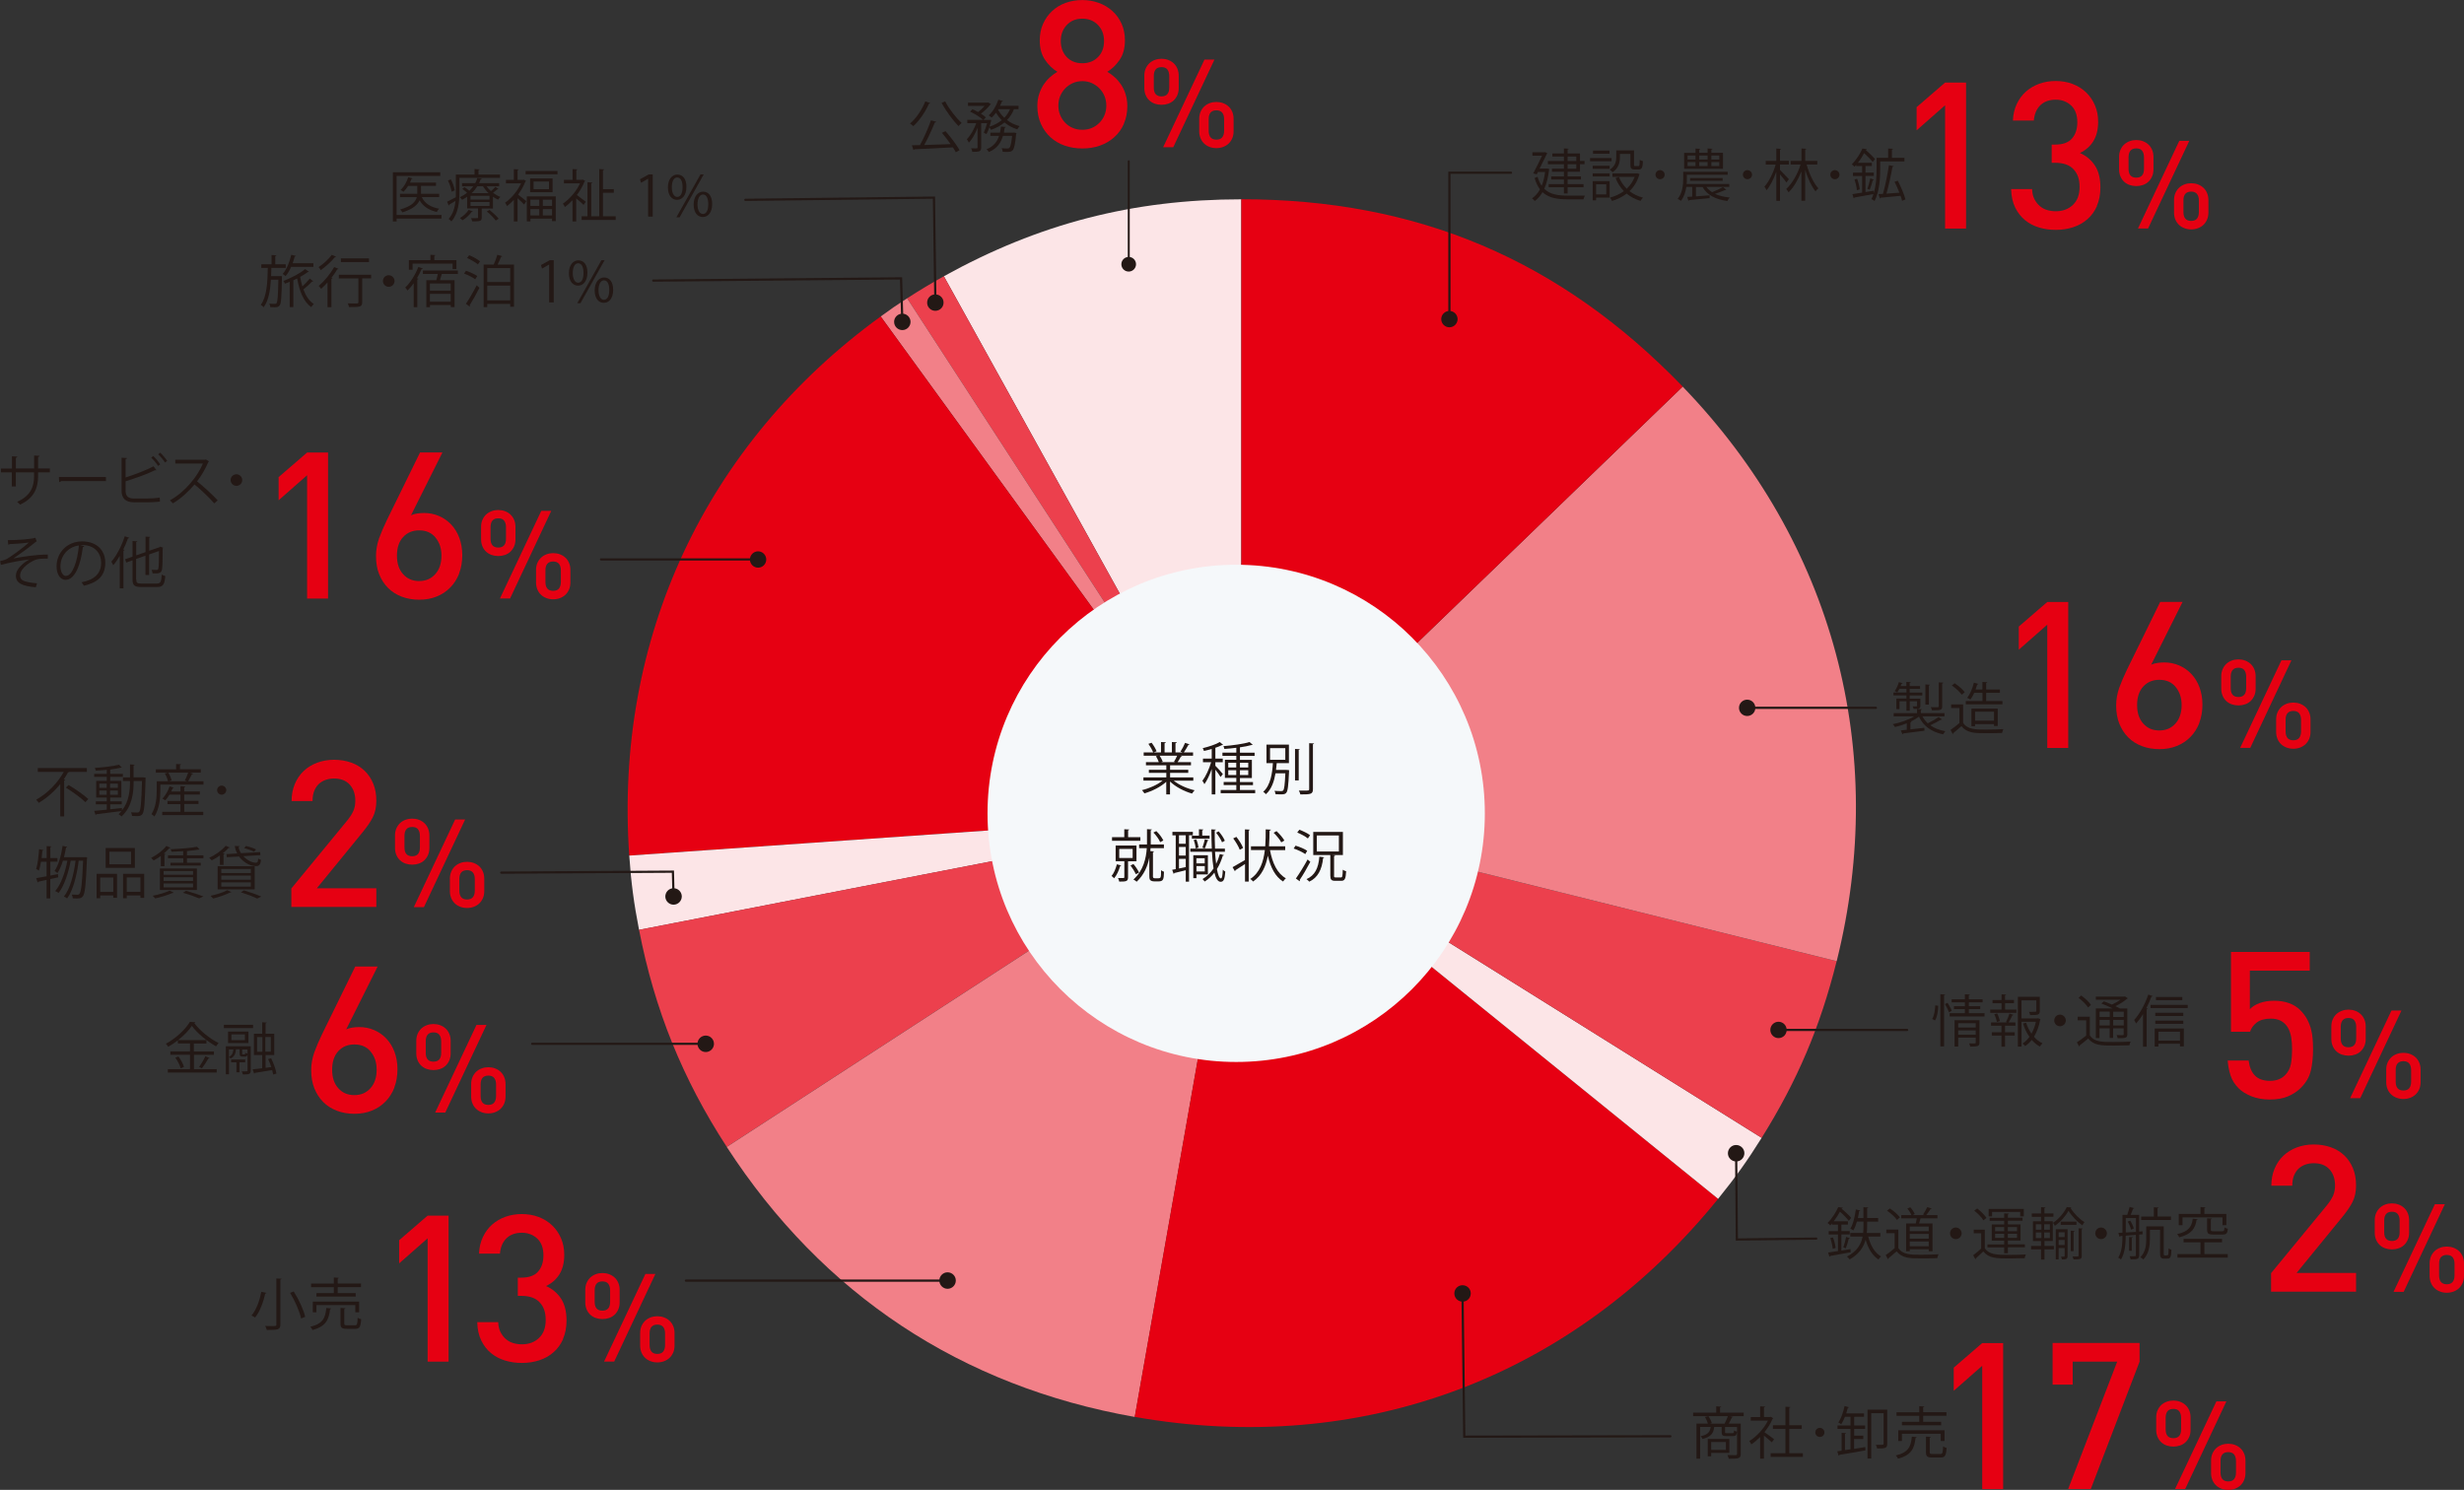 <?xml version="1.0" encoding="UTF-8"?><svg id="_レイヤー_2" xmlns="http://www.w3.org/2000/svg" width="379.83" height="229.7" viewBox="0 0 379.83 229.7"><rect x="0" y="0" width="379.83" height="229.7" fill="#333333" stroke="none"/><defs><style>.cls-1{fill:#ec404d;}.cls-1,.cls-2,.cls-3,.cls-4{fill-rule:evenodd;}.cls-5{fill:#231815;}.cls-6{fill:#231815;}.cls-7{stroke-width:.34px;}.cls-7,.cls-8,.cls-9{fill:none;stroke:#231815;stroke-linecap:round;stroke-miterlimit:10;}.cls-8{stroke-width:.34px;}.cls-10{fill:#f5f8fa;}.cls-9{stroke-width:.3px;}.cls-2,.cls-11{fill:#e60012;}.cls-3{fill:#f28088;}.cls-4{fill:#fce5e7;}</style></defs><g id="_レイヤー_1-2"><path class="cls-4" d="M191.35,125.31l-45.85-82.72c14.62-8.1,29.14-11.86,45.85-11.86v94.58Z"/><path class="cls-1" d="M191.35,125.31l-51.51-79.32c1.75-1.14,3.83-2.39,5.66-3.4l45.85,82.72Z"/><path class="cls-3" d="M191.35,125.31l-55.59-76.52c1.69-1.23,2.33-1.67,4.08-2.8l51.51,79.32Z"/><path class="cls-2" d="M191.35,125.31l-94.35,6.6c-2.33-33.35,11.71-63.47,38.76-83.12l55.59,76.52Z"/><path class="cls-4" d="M191.35,125.31l-92.84,18.05c-.8-4.1-1.22-7.28-1.51-11.45l94.35-6.6Z"/><path class="cls-1" d="M191.35,125.31l-79.32,51.51c-6.83-10.51-11.13-21.16-13.52-33.47l92.84-18.05Z"/><path class="cls-3" d="M191.35,125.31l-16.42,93.15c-26.75-4.72-48.11-18.85-62.9-41.63l79.32-51.51Z"/><path class="cls-2" d="M191.35,125.31l73.5,59.52c-22.35,27.6-54.95,39.79-89.93,33.62l16.42-93.15Z"/><path class="cls-4" d="M191.35,125.31l80.21,50.12c-2.21,3.54-4.08,6.15-6.71,9.4l-73.5-59.52Z"/><path class="cls-1" d="M191.35,125.31l91.77,22.88c-2.53,10.14-6.03,18.38-11.56,27.24l-80.21-50.12Z"/><path class="cls-3" d="M191.35,125.31l68.04-65.7c23.22,24.05,31.82,56.15,23.74,88.58l-91.77-22.88Z"/><path class="cls-2" d="M191.35,125.31V30.72c27.16,0,49.17,9.34,68.04,28.88l-68.04,65.7Z"/><path class="cls-5" d="M43.16,42.56l.3.02c0,.05,0,.12,0,.2-.06,3.02-.11,4-.35,4.31-.2.27-.46.28-.8.28-.19,0-.42,0-.65-.02,0-.17-.06-.39-.15-.53.39.03.75.03.9.03.1,0,.16-.03.22-.11.16-.2.23-1.09.28-3.62h-1.15c-.1,1.66-.36,3.24-1.12,4.25-.1-.12-.3-.29-.44-.38.93-1.22,1.04-3.47,1.08-5.68h-1v-.56h1.58v-1.43l.74.04c0,.06-.06.1-.17.12v1.27h1.62v.56h-2.22c0,.42-.02.84-.04,1.26h1.38ZM48.3,41.14h-3.42c-.24.56-.54,1.07-.86,1.44-.09-.1-.3-.26-.44-.35.59-.66,1.06-1.8,1.32-2.95l.71.18c-.02.06-.07.1-.18.09-.09.35-.2.7-.32,1.04h3.2v.55ZM47.62,41.9s-.08.05-.17.04c-.32.25-.72.5-1.18.75.09.51.2,1,.34,1.46.4-.36.86-.84,1.15-1.21l.52.44c-.05.05-.11.06-.19.04-.33.36-.88.85-1.32,1.2.37,1,.89,1.8,1.61,2.25-.13.1-.31.32-.41.48-1.17-.83-1.82-2.45-2.16-4.42-.19.09-.39.18-.59.28v4.13h-.56v-3.89c-.24.1-.5.2-.74.29-.04-.12-.14-.31-.23-.42,1.26-.5,2.62-1.19,3.34-1.84l.58.41Z"/><path class="cls-5" d="M51.82,39.58s-.09.08-.19.06c-.5.63-1.41,1.46-2.18,2.01-.07-.13-.23-.36-.34-.47.73-.48,1.59-1.25,2.03-1.89l.68.29ZM50.49,47.36v-3.82c-.33.36-.66.7-.99.99-.08-.11-.26-.35-.37-.45.82-.69,1.78-1.82,2.38-2.91l.68.28c-.03.05-.1.09-.2.07-.26.44-.56.88-.89,1.3l.16.05c-.02.05-.07.1-.17.11v4.38h-.58ZM57.21,42.36v.56h-1.38v3.67c0,.73-.28.75-2.03.75-.03-.16-.1-.4-.19-.57.38,0,.74.02,1.01.02.57,0,.63,0,.63-.2v-3.67h-3.02v-.56h4.99ZM56.88,39.84v.56h-4.33v-.56h4.33Z"/><path class="cls-5" d="M60.82,43.32c0,.5-.4.9-.9.9s-.89-.4-.89-.9.4-.89.89-.89.9.42.9.89Z"/><path class="cls-5" d="M63.77,47.37v-3.7c-.3.42-.62.81-.95,1.12-.07-.12-.25-.35-.36-.45.78-.73,1.55-1.95,2.03-3.18l.69.23c-.02.06-.09.1-.19.09-.2.48-.45.96-.72,1.42l.23.07c0,.06-.06.1-.17.12v4.27h-.56ZM63.6,40.65v.94h-.57v-1.48h3.32v-.83l.77.05c0,.06-.06.1-.17.11v.67h3.41v1.38h-.59v-.84h-6.16ZM70.57,42.24h-2.47c-.07.27-.17.63-.28.96h2.25v4.14h-.58v-.31h-3.21v.33h-.56v-4.16h1.54c.08-.3.17-.64.23-.96h-2.3v-.53h5.39v.53ZM69.48,44.81v-1.1h-3.21v1.1h3.21ZM66.27,46.51h3.21v-1.2h-3.21v1.2Z"/><path class="cls-5" d="M71.84,41.74c.6.2,1.35.55,1.73.82l-.32.5c-.36-.29-1.11-.66-1.71-.88l.3-.45ZM71.82,46.84c.47-.68,1.15-1.85,1.66-2.85l.43.38c-.46.92-1.08,2.01-1.51,2.69.03.04.04.08.04.11s0,.07-.04.1l-.58-.44ZM73.67,40.77c-.36-.32-1.08-.74-1.67-.99l.32-.43c.59.23,1.32.63,1.68.94l-.34.49ZM77.43,39.5c-.02.06-.09.09-.19.09-.13.34-.33.81-.54,1.2h2.53v6.5h-.58v-.43h-3.54v.49h-.56v-6.56h1.56c.2-.45.43-1.07.55-1.51l.77.22ZM78.65,41.34h-3.54v2.14h3.54v-2.14ZM75.11,46.31h3.54v-2.28h-3.54v2.28Z"/><path class="cls-5" d="M84.65,46.62v-5.83h-.02l-1.07.62-.17-.54,1.35-.75h.62v6.5h-.7Z"/><path class="cls-5" d="M90.55,42.03c0,1.36-.67,2.01-1.44,2.01s-1.41-.63-1.41-1.92.68-1.98,1.45-1.98c.88,0,1.4.71,1.4,1.89ZM88.29,42.12c0,.79.29,1.47.83,1.47.59,0,.83-.69.83-1.51,0-.78-.22-1.49-.83-1.49s-.83.78-.83,1.53ZM89.49,46.74h-.5l3.72-6.62h.49l-3.72,6.62ZM94.52,44.69c0,1.35-.67,2-1.44,2s-1.41-.63-1.41-1.92.68-1.99,1.45-1.99c.88,0,1.4.72,1.4,1.91ZM92.26,44.73c0,.83.29,1.49.83,1.49.6,0,.83-.68.83-1.51,0-.77-.21-1.49-.82-1.49-.58,0-.84.76-.84,1.5Z"/><path class="cls-10" d="M228.89,125.4c0,21.17-17.16,38.33-38.33,38.33s-38.33-17.16-38.33-38.33,17.16-38.33,38.33-38.33,38.33,17.16,38.33,38.33Z"/><path class="cls-5" d="M183.94,120.36h-3.01c.81.67,2.08,1.22,3.22,1.48-.13.12-.3.36-.39.51-1.21-.34-2.54-1.03-3.4-1.86v1.99h-.58v-1.95c-.85.79-2.19,1.45-3.37,1.79-.08-.15-.25-.37-.38-.5,1.13-.26,2.38-.82,3.19-1.47h-2.96v-.5h3.53v-.7h-2.69v-.47h2.69v-.69h-3.14v-.49h1.98c-.09-.27-.27-.64-.45-.92l.34-.07h-2.22v-.51h1.46c-.13-.36-.44-.91-.73-1.32l.49-.17c.31.4.64.96.77,1.32l-.46.17h1.14v-1.6l.74.04c0,.09-.08.13-.19.15v1.41h1.13v-1.6l.75.04c0,.09-.09.13-.2.15v1.41h1.09c-.11-.04-.24-.1-.32-.12.25-.37.56-.96.71-1.35l.69.23c-.02.05-.09.08-.18.08-.18.34-.46.82-.7,1.16h1.42v.51h-1.96l.25.08c-.02.06-.1.09-.18.08-.12.23-.31.57-.49.83h2.06v.49h-3.22v.69h2.8v.47h-2.8v.7h3.58v.5ZM180.97,117.45c.16-.25.36-.63.49-.94h-2.7c.2.29.39.67.48.93l-.27.06h2.15l-.14-.05Z"/><path class="cls-5" d="M187.36,118.07c.26.24.99,1.05,1.15,1.27l-.36.45c-.14-.26-.5-.75-.8-1.13v3.82h-.56v-3.92c-.31.9-.73,1.8-1.13,2.34-.06-.16-.21-.39-.31-.52.5-.65,1.06-1.84,1.35-2.87h-1.26v-.55h1.35v-1.49c-.4.12-.81.23-1.2.31-.03-.12-.11-.31-.19-.43.95-.23,2.04-.58,2.63-.95l.51.43c-.06.04-.08.04-.17.04-.27.15-.63.29-1.02.42v1.67h1.14v.55h-1.14v.57ZM191.14,121.8h2.35v.49h-5.32v-.49h2.41v-.76h-1.95v-.48h1.95v-.62h-1.76v-2.8h1.76v-.61h-2.14v-.49h2.14v-.75c-.62.08-1.25.14-1.84.18-.02-.12-.09-.32-.15-.43,1.43-.12,3.14-.35,4.03-.64l.49.43s-.05.03-.1.03c-.02,0-.04,0-.07,0-.47.14-1.1.26-1.8.36v.83h2.26v.49h-2.26v.61h1.84v2.8h-1.84v.62h2.01v.48h-2.01v.76ZM189.34,117.6v.72h1.23v-.72h-1.23ZM189.34,119.49h1.23v-.74h-1.23v.74ZM192.42,117.6h-1.28v.72h1.28v-.72ZM192.42,119.49v-.74h-1.28v.74h1.28Z"/><path class="cls-5" d="M198.29,118.71h.12s.3.03.3.03c0,.06,0,.12,0,.19-.1,2.24-.2,3.03-.43,3.3-.19.22-.34.24-.96.24-.21,0-.44,0-.69-.02-.02-.17-.08-.38-.16-.52.44.04.88.04,1.03.04.16,0,.23-.02.3-.1.17-.17.26-.85.34-2.64h-1.52c-.2,1.19-.59,2.43-1.48,3.22-.09-.12-.27-.29-.41-.38,1.15-.99,1.4-2.93,1.49-4.41h-.99v-2.86h3.46v2.86h-1.88c-.04.32-.06.68-.11,1.04h1.59ZM195.78,115.35v1.79h2.35v-1.79h-2.35ZM199.63,115.47l.74.04c0,.06-.05.1-.17.12v4.69h-.57v-4.85ZM201.81,114.58l.75.04c0,.07-.05.1-.17.12v6.94c0,.42-.12.6-.38.69-.28.1-.75.11-1.56.11-.03-.16-.13-.43-.23-.59.32,0,.62,0,.86,0,.69,0,.73,0,.73-.23v-7.1Z"/><path class="cls-5" d="M172.84,133.43c-.02.07-.09.1-.17.09-.19.68-.53,1.43-.93,1.89-.09-.1-.28-.28-.39-.36.35-.41.64-1.1.82-1.8l.68.19ZM175.79,129.07v.56h-4.37v-.56h1.89v-1.22l.76.04c0,.07-.05.1-.17.12v1.06h1.88ZM175.18,132.79h-1.29v2.47c0,.64-.31.66-1.36.66-.02-.16-.11-.39-.19-.55.42,0,.74,0,.85,0,.1,0,.13-.04.13-.13v-2.46h-1.34v-2.42h3.21v2.42ZM172.53,130.88v1.4h2.07v-1.4h-2.07ZM174.73,133.22c.34.4.69.95.86,1.31l-.5.25c-.16-.37-.51-.94-.82-1.35l.46-.22ZM177.72,134.99c0,.36.06.42.34.42h.43c.47,0,.49-.05.49-1.25.11.1.3.2.45.24-.03,1.22-.09,1.49-.91,1.49h-.58c-.19,0-.41-.04-.56-.15-.16-.1-.21-.24-.21-.83v-2.7c-.25,1.31-.8,2.65-1.95,3.73-.11-.11-.35-.27-.5-.34,1.55-1.41,1.95-3.26,2.06-4.84h-1.18v-.56h1.21c0-.2,0-.4,0-.58v-1.78l.75.04c0,.06-.06.1-.17.12v1.61c0,.19,0,.39,0,.59h2.03v.56h-2.06c0,.16-.02.3-.04.46.31.03.45.03.58.04,0,.06-.05.1-.17.11v3.6ZM178.25,128.14c.45.42.89,1.02,1.08,1.44l-.49.26c-.17-.43-.6-1.04-1.04-1.48l.46-.23Z"/><path class="cls-5" d="M183.87,128.78h-.58v7.15h-.51v-1.76c-.68.17-1.32.33-1.76.43,0,.07-.05.11-.1.13l-.23-.63.55-.1v-5.21h-.51v-.54h3.15v.54ZM182.78,130.08v-1.3h-1.04v1.3h1.04ZM182.78,131.91v-1.33h-1.04v1.33h1.04ZM181.74,132.41v1.49l1.04-.22v-1.27h-1.04ZM187.3,131.31c.04.69.1,1.32.17,1.88.23-.47.42-.97.57-1.52l.63.17c-.02.06-.08.09-.18.1-.22.75-.52,1.44-.9,2.05.16.88.36,1.44.63,1.44.16,0,.24-.42.28-1.35.1.12.27.25.38.3-.09,1.18-.24,1.57-.72,1.57-.44,0-.75-.53-.96-1.41-.42.56-.93,1.02-1.5,1.37-.07-.11-.23-.29-.33-.38.67-.39,1.24-.95,1.7-1.63-.12-.73-.2-1.61-.25-2.58h-3.33v-.49h3.31c-.04-.94-.06-1.95-.07-2.96l.69.03c0,.07-.05.1-.17.12,0,.96,0,1.92.05,2.81h1.52v.49h-1.5ZM183.73,128.84h1.09v-.99l.68.04c0,.06-.05.1-.17.12v.82h1.13v.47h-2.73v-.47ZM186.2,134.81h-1.76v.58h-.49v-3.53h2.25v2.94ZM184.41,129.41c.18.4.31.93.34,1.28l-.44.12c-.02-.36-.14-.89-.3-1.3l.41-.1ZM185.71,132.32h-1.28v.79h1.28v-.79ZM184.44,134.36h1.28v-.83h-1.28v.83ZM186.31,129.56c-.03.05-.08.08-.17.09-.1.32-.27.84-.42,1.17,0,0-.37-.13-.37-.13.14-.36.3-.92.38-1.3l.59.17ZM187.86,128.18c.4.43.78,1.03.95,1.44l-.43.24c-.16-.42-.55-1.03-.92-1.48l.41-.21Z"/><path class="cls-5" d="M190,133.7c.48-.26,1.2-.68,1.91-1.1v-4.73l.75.04c0,.06-.06.1-.17.12v7.89h-.57v-2.71c-.55.36-1.09.72-1.48.96,0,.06-.03.12-.07.17l-.36-.63ZM190.59,129.02c.42.54.87,1.24,1.03,1.71-.26.17-.39.22-.51.28-.17-.47-.6-1.21-1.01-1.75l.49-.23ZM198.1,131.07h-2.33c.37,1.97,1.11,3.6,2.45,4.34-.15.12-.33.35-.43.5-1.22-.77-1.93-2.18-2.35-3.99h0c-.29,1.59-.91,3.06-2.27,3.99-.09-.13-.29-.3-.43-.4,1.49-.98,2.03-2.66,2.24-4.45h-2.14v-.58h2.2c.07-.89.07-1.78.07-2.61l.8.04c0,.08-.08.12-.21.15,0,.77-.02,1.59-.08,2.42h2.5v.58ZM196.78,128.14c.47.43.98,1.03,1.21,1.45l-.48.28c-.21-.42-.72-1.04-1.18-1.48l.45-.25Z"/><path class="cls-5" d="M199.71,130.38c.63.18,1.41.51,1.8.79l-.3.51c-.39-.29-1.16-.65-1.79-.86l.29-.44ZM199.76,135.45c.5-.7,1.26-1.92,1.81-2.94.34.28.37.32.42.36-.5.96-1.16,2.09-1.64,2.79.03.04.04.08.04.11,0,.04-.02.08-.04.1l-.58-.42ZM200.29,127.92c.57.21,1.3.56,1.66.85l-.34.5c-.35-.3-1.06-.68-1.64-.91l.32-.43ZM204.13,132.17c-.02.07-.07.1-.17.11-.18,1.8-.82,3.03-2.13,3.65-.1-.11-.29-.29-.43-.39,1.28-.56,1.85-1.69,1.98-3.46l.75.09ZM205.64,134.99c0,.25.03.29.28.29h.78c.23,0,.26-.17.29-1.19.12.1.36.19.52.23-.06,1.17-.21,1.48-.75,1.48h-.91c-.63,0-.78-.18-.78-.82v-3.15h-2.63v-3.57h4.57v3.57h-1.69s.5.04.5.04c0,.06-.06.1-.17.12v3.01ZM202.99,128.81v2.47h3.4v-2.47h-3.4Z"/><path class="cls-5" d="M296.35,110.45c.21.41.49.76.82,1.07.57-.27,1.26-.67,1.68-.97l.52.38s-.11.06-.19.04c-.43.26-1.09.6-1.63.85.63.45,1.41.75,2.33.92-.12.11-.26.33-.34.48-1.79-.37-3.06-1.28-3.73-2.73-.36.28-.8.54-1.28.77l.13.03c0,.05-.06.09-.17.1v1.06c.68-.07,1.43-.16,2.15-.24l.02.45c-1.21.17-2.48.32-3.28.42,0,.07-.05.11-.11.13l-.26-.6.92-.1v-.99c-.6.24-1.23.44-1.82.57-.07-.13-.22-.34-.34-.44,1.13-.22,2.44-.66,3.31-1.21h-3.17v-.49h3.6v-.65l.76.05c0,.06-.06.1-.17.12v.48h3.65v.49h-3.4ZM293.88,107.71v-.5h-2v-.44h2v-.58h-1.07c-.11.21-.23.4-.34.56-.1-.06-.27-.16-.4-.21.26-.34.5-.87.65-1.38l.58.18c-.03.06-.09.08-.17.07-.04.11-.09.23-.14.36h.88v-.64l.68.04c0,.06-.05.1-.17.12v.48h1.6v.43h-1.6v.58h1.94v.44h-1.94v.5h1.65v1.09c0,.49-.27.49-1.04.49-.02-.13-.11-.29-.16-.4h.47c.2,0,.22,0,.22-.1v-.69h-1.13v1.46h-.51v-1.46h-1.07v1.22h-.48v-1.63h1.55ZM297.5,105.58c0,.05-.05.1-.16.11v2.94h-.54v-3.11l.7.05ZM299.56,105.26c0,.06-.05.1-.17.12v3.5c0,.59-.16.64-1.57.64-.03-.15-.11-.36-.19-.5.29,0,.56.02.76.02.42,0,.47,0,.47-.17v-3.66l.7.03Z"/><path class="cls-5" d="M302.62,108.61v2.84c.68,1.03,1.92,1.03,3.48,1.03.94,0,2.04-.03,2.72-.07-.07.14-.17.42-.19.59-.6.03-1.55.04-2.41.04-1.79,0-2.98,0-3.86-1.08-.43.38-.89.77-1.26,1.07,0,.08-.02.11-.08.14l-.34-.64c.42-.28.93-.68,1.37-1.06v-2.31h-1.28v-.56h1.84ZM301.32,105.35c.58.37,1.25.95,1.55,1.37l-.46.39c-.29-.43-.95-1.03-1.53-1.42l.43-.35ZM308.68,108.08v.51h-5.65v-.51h2.57v-1.26h-1.27c-.17.39-.38.75-.59,1.03-.12-.09-.35-.19-.49-.26.43-.54.81-1.46,1.03-2.34l.69.19c-.02.06-.08.09-.18.09-.07.25-.16.51-.25.77h1.05v-1.16l.75.04c0,.06-.06.1-.17.12v1h2.12v.52h-2.12v1.26h2.5ZM307.95,111.93h-.57v-.29h-2.92v.32h-.56v-2.71h4.05v2.68ZM304.46,111.11h2.92v-1.38h-2.92v1.38Z"/><path class="cls-11" d="M315.59,115.31v-19l-4.39,3.86v-3.57l4.39-3.79h3.23v22.51h-3.23Z"/><path class="cls-11" d="M339.04,111.45c-.33.84-.79,1.57-1.38,2.17-.59.6-1.29,1.07-2.1,1.39-.81.33-1.7.49-2.67.49s-1.87-.15-2.69-.46c-.82-.31-1.53-.75-2.12-1.34-.59-.59-1.05-1.3-1.38-2.12-.33-.82-.49-1.76-.49-2.81,0-.93.16-1.83.47-2.72.32-.88.72-1.82,1.2-2.81l5.12-10.44h3.45l-4.84,9.68c.29-.13.61-.22.95-.27.34-.05.69-.08,1.04-.08.82,0,1.59.15,2.31.46s1.34.74,1.88,1.31c.54.57.96,1.25,1.26,2.05s.46,1.7.46,2.69-.16,1.97-.49,2.81ZM335.39,105.92c-.61-.74-1.45-1.11-2.53-1.11-1.01,0-1.83.34-2.47,1.03-.63.69-.95,1.64-.95,2.86s.32,2.16.95,2.86c.63.71,1.45,1.06,2.47,1.06s1.84-.35,2.48-1.06c.64-.71.96-1.66.96-2.86,0-1.12-.31-2.04-.92-2.78Z"/><path class="cls-11" d="M347.5,107.27c-.14.32-.33.59-.57.82-.24.22-.52.39-.84.5s-.67.17-1.03.17-.71-.06-1.03-.17-.6-.28-.84-.5c-.24-.22-.43-.49-.57-.82s-.21-.69-.21-1.09v-1.92c0-.4.07-.77.21-1.09s.33-.59.57-.82c.24-.22.52-.39.84-.51s.67-.18,1.03-.18.71.06,1.03.18.6.29.84.51c.24.22.43.49.57.82s.21.69.21,1.09v1.92c0,.41-.07.77-.21,1.09ZM346.25,104.32c0-.43-.1-.76-.29-1.01s-.5-.36-.9-.36-.71.12-.9.35-.29.57-.29,1.01v1.8c0,.9.4,1.35,1.19,1.35.4,0,.71-.12.9-.35.2-.23.29-.57.29-1v-1.8ZM346.88,115.31h-1.56l6.37-13.51h1.54l-6.35,13.51ZM355.96,113.93c-.14.32-.33.59-.57.82-.24.22-.52.39-.84.51-.32.12-.67.18-1.03.18s-.71-.06-1.03-.18c-.32-.12-.61-.29-.84-.51-.24-.22-.43-.49-.57-.82s-.21-.69-.21-1.09v-1.92c0-.4.07-.77.21-1.09s.33-.59.57-.82c.24-.22.52-.39.84-.51s.67-.18,1.03-.18.71.06,1.03.18.6.29.84.51c.24.22.43.49.57.82.14.32.21.69.21,1.09v1.92c0,.4-.07.77-.21,1.09ZM354.71,110.98c0-.43-.1-.76-.29-1.01-.2-.24-.5-.36-.9-.36s-.7.12-.9.35-.29.57-.29,1.01v1.8c0,.44.1.78.29,1.01.2.23.5.35.9.35s.71-.12.9-.36.29-.58.29-1.01v-1.8Z"/><polyline class="cls-7" points="114.9 30.81 143.97 30.47 144.19 46.71"/><path class="cls-6" d="M142.92,46.67c0,.7.58,1.26,1.28,1.25s1.26-.58,1.25-1.28c0-.7-.58-1.26-1.28-1.25-.7,0-1.26.58-1.25,1.28Z"/><polyline class="cls-8" points="257.49 221.44 225.72 221.5 225.45 199.35"/><path class="cls-6" d="M226.72,199.4c0-.7-.58-1.26-1.28-1.25-.7,0-1.26.58-1.25,1.28s.58,1.26,1.28,1.25c.7,0,1.26-.58,1.25-1.28Z"/><polyline class="cls-8" points="279.98 190.96 267.74 191.1 267.63 177.74"/><path class="cls-6" d="M268.9,177.79c0-.7-.58-1.26-1.28-1.26-.7,0-1.26.58-1.26,1.28,0,.7.58,1.26,1.28,1.26.7,0,1.26-.58,1.26-1.28Z"/><polyline class="cls-7" points="232.92 26.63 223.43 26.63 223.43 49.26"/><path class="cls-6" d="M222.17,49.2c0,.7.57,1.26,1.26,1.26s1.26-.57,1.26-1.26-.57-1.26-1.26-1.26-1.26.57-1.26,1.26Z"/><line class="cls-9" x1="174" y1="24.86" x2="174" y2="40.79"/><path class="cls-6" d="M172.86,40.74c0,.63.51,1.13,1.13,1.13s1.13-.51,1.13-1.13-.51-1.13-1.13-1.13-1.13.51-1.13,1.13Z"/><line class="cls-7" x1="289.17" y1="109.13" x2="269.27" y2="109.13"/><circle class="cls-6" cx="269.33" cy="109.13" r="1.26"/><path class="cls-5" d="M283.86,192.81c.45-.08.92-.15,1.39-.23l.03.49c-1.16.22-2.39.43-3.15.57,0,.06-.06.1-.12.12l-.2-.65,1.52-.23v-2.55h-1.43v-.52h1.43v-1h-.93v-.18c-.09.1-.17.2-.27.3-.09-.13-.28-.3-.41-.38.76-.75,1.33-1.72,1.65-2.45l.7.11c0,.06-.06.1-.17.1l-.02.03c.54.45,1.16,1.04,1.48,1.42l-.36.46c-.29-.38-.85-.96-1.37-1.41-.25.47-.57.98-.96,1.48h2.19v.51h-1.01v1h1.29v.52h-1.29v2.47ZM282.51,192.53c-.02-.44-.18-1.12-.37-1.65l.42-.1c.21.52.36,1.2.41,1.63l-.45.12ZM285.17,190.91s-.09.08-.18.08c-.1.42-.29,1.06-.46,1.47l-.38-.15c.15-.43.35-1.14.43-1.61l.59.21ZM289.87,190.64h-1.88c.34,1.37,1,2.52,1.98,3.07-.13.1-.31.31-.4.47-.95-.61-1.59-1.7-1.98-3.05-.3,1.1-.97,2.21-2.47,3.04-.08-.13-.27-.34-.4-.44,1.6-.83,2.2-1.97,2.41-3.09h-1.91v-.55h1.99c.04-.41.05-.82.05-1.19v-.57h-1.01c-.15.52-.33,1-.55,1.36-.11-.08-.32-.19-.46-.26.41-.67.69-1.82.84-2.96l.69.16c-.02.06-.08.1-.18.1-.05.36-.12.71-.2,1.07h.86v-1.68l.74.04c0,.06-.05.1-.17.12v1.51h1.7v.55h-1.7v.57c0,.38,0,.78-.05,1.19h2.09v.55Z"/><path class="cls-5" d="M292.63,189.58v2.84c.68,1.03,1.92,1.03,3.48,1.03.94,0,2.04-.03,2.72-.07-.07.14-.17.42-.19.59-.6.03-1.55.04-2.41.04-1.79,0-2.98,0-3.86-1.08-.43.38-.89.77-1.26,1.07,0,.08-.02.11-.08.14l-.34-.64c.42-.28.93-.68,1.37-1.06v-2.31h-1.28v-.56h1.84ZM291.33,186.32c.58.37,1.25.95,1.55,1.37l-.46.39c-.29-.43-.95-1.03-1.53-1.42l.43-.35ZM293.83,188.63h1.49c.06-.24.12-.53.16-.79h-2.4v-.5h1.57c-.11-.3-.37-.71-.63-1.01l.45-.2c.29.31.58.75.69,1.05l-.32.16h1.83l-.23-.09c.22-.32.5-.81.65-1.14l.69.2c-.03.05-.09.08-.18.09-.17.27-.43.65-.67.94h1.73v.5h-2.6c-.06.23-.15.53-.23.79h2.07v4.28h-.58v-.3h-2.93v.3h-.56v-4.28ZM297.32,189.81v-.71h-2.93v.71h2.93ZM294.39,190.24v.73h2.93v-.73h-2.93ZM294.39,192.14h2.93v-.74h-2.93v.74Z"/><path class="cls-5" d="M302.39,190.14c0,.5-.4.9-.9.9s-.89-.4-.89-.9.4-.89.89-.89.9.42.9.89Z"/><path class="cls-5" d="M305.96,189.58v2.86c.68,1.03,1.95,1.03,3.58,1.03.96,0,2.07-.02,2.75-.06-.07.13-.17.4-.18.57-.6.02-1.55.04-2.41.04-1.91,0-3.11,0-3.97-1.08-.4.39-.81.77-1.15,1.07,0,.07,0,.1-.07.14l-.34-.62c.37-.28.83-.66,1.23-1.03v-2.36h-1.15v-.56h1.71ZM304.79,186.32c.55.41,1.16,1.02,1.43,1.45l-.48.37c-.25-.44-.86-1.07-1.41-1.49l.45-.32ZM308.95,193.23v-.91h-2.58v-.46h2.58v-.59h-1.92v-2.49h1.92v-.57h-2.24v-.45h2.24v-.69l.74.04c0,.06-.06.1-.17.12v.52h2.26v.45h-2.26v.57h1.95v2.49h-1.95v.59h2.62v.46h-2.62v.91h-.57ZM307.08,186.85v.68h-.53v-1.14h5.42v1.14h-.55v-.68h-4.34ZM307.55,189.19v.63h1.4v-.63h-1.4ZM307.55,190.85h1.4v-.63h-1.4v.63ZM310.93,189.19h-1.42v.63h1.42v-.63ZM310.93,190.85v-.63h-1.42v.63h1.42Z"/><path class="cls-5" d="M315.16,191.34v.75h1.45v.53h-1.45v1.58h-.53v-1.58h-1.54v-.53h1.54v-.75h-1.25v-3.05h1.25v-.68h-1.43v-.52h1.43v-.98l.69.04c0,.06-.06.09-.17.11v.82h1.39v.52h-1.39v.68h1.29v3.05h-1.29ZM313.83,188.75v.84h.86v-.84h-.86ZM313.83,190.02v.86h.86v-.86h-.86ZM315.99,189.59v-.84h-.88v.84h.88ZM315.99,190.88v-.86h-.88v.86h.88ZM319.3,186.15c0,.05-.05.09-.12.1.49.8,1.35,1.69,2.14,2.17-.11.13-.24.34-.32.5-.79-.54-1.65-1.44-2.14-2.25-.42.79-1.22,1.73-2.1,2.32-.06-.14-.19-.34-.29-.46.88-.57,1.73-1.56,2.12-2.42l.71.04ZM318.72,189.52v4.13c0,.52-.31.52-.88.52,0-.12-.08-.31-.13-.43h.47c.07,0,.09-.02.09-.1v-1.22h-.93v1.75h-.44v-4.65h1.82ZM318.27,189.99h-.93v.74h.93v-.74ZM317.34,191.95h.93v-.78h-.93v.78ZM317.66,188.84v-.49h2.43v.49h-2.43ZM319.81,189.78c0,.06-.05.1-.16.11v3h-.44v-3.15l.6.04ZM320.91,193.6c0,.54-.22.57-1.27.57-.03-.13-.09-.32-.16-.45.19,0,.36,0,.5,0,.37,0,.44,0,.44-.13v-4.22l.64.04c0,.05-.05.1-.16.11v4.07Z"/><path class="cls-5" d="M324.78,190.14c0,.5-.4.9-.9.9s-.89-.4-.89-.9.4-.89.89-.89.9.42.9.89Z"/><path class="cls-5" d="M330.28,189.86c0,.17,0,.37,0,.44l-.52.04v3.2c0,.6-.33.62-1.32.62-.02-.14-.1-.36-.17-.48.2,0,.38,0,.52,0,.44,0,.46,0,.46-.16v-3.14c-.56.05-1.1.1-1.57.13,0,1.1-.09,2.66-.73,3.67-.09-.09-.3-.23-.42-.28.59-.95.65-2.29.65-3.36l-.32.03c0,.07-.06.1-.13.11l-.18-.6.63-.03v-2.75h.74c.13-.36.28-.87.36-1.22l.71.19c-.02.06-.08.09-.18.09-.09.27-.23.63-.37.94h1.31v2.58l.52-.04ZM327.69,187.8v2.22c.49-.03,1.03-.06,1.57-.09v-2.13h-1.57ZM328.37,188.19c.25.37.48.88.55,1.22-.24.1-.33.14-.42.17-.07-.34-.28-.85-.51-1.23l.38-.16ZM328.77,190.76c0,.05-.05.09-.16.1v1.98h-.4v-2.12l.56.04ZM333.54,193.13c0,.37,0,.43.2.43.42,0,.49,0,.52-.27.02-.13.03-.43.04-.83.11.1.29.18.43.23-.03,1.16-.15,1.36-.71,1.36h-.41c-.63,0-.63-.36-.63-.98v-3.47h-1.57v1.44c0,.98-.15,2.27-1.01,3.13-.1-.1-.33-.28-.46-.34.82-.81.91-1.92.91-2.81v-1.95h2.69v4.06ZM334.66,187.56v.53h-4.59v-.53h1.95v-1.43l.74.05c0,.05-.05.1-.17.11v1.26h2.07Z"/><path class="cls-5" d="M338.79,187.98c-.02.06-.08.1-.18.11-.23,1.26-.71,2.19-2.68,2.67-.06-.15-.21-.37-.32-.49,1.79-.39,2.25-1.17,2.41-2.37l.76.08ZM339.81,191.54v1.81h3.6v.55h-7.75v-.55h3.55v-1.81h-2.61v-.54h5.93v.54h-2.72ZM336.44,187.7v1.19h-.58v-1.73h3.35v-1.06l.77.05c0,.06-.06.1-.17.12v.89h3.39v1.73h-.6v-1.19h-6.16ZM340.22,187.83l.75.04c0,.06-.05.1-.17.12v1.59c0,.21.06.25.44.25h1.31c.28,0,.33-.08.36-.59.12.09.36.17.52.2-.07.72-.24.9-.81.9h-1.43c-.77,0-.96-.16-.96-.76v-1.76Z"/><path class="cls-11" d="M350.09,199.17v-2.88l8.66-10.53c.42-.53.73-1.02.92-1.47.19-.45.28-.96.28-1.53,0-1.01-.28-1.83-.85-2.47-.57-.63-1.38-.95-2.43-.95-.42,0-.83.06-1.23.19-.4.13-.75.33-1.06.6-.31.27-.55.63-.74,1.07-.19.44-.28.98-.28,1.61h-3.23c0-.95.16-1.82.49-2.61s.78-1.46,1.36-2.01c.58-.55,1.27-.98,2.07-1.28.8-.3,1.68-.46,2.62-.46s1.85.15,2.66.44,1.49.72,2.06,1.26c.57.55,1.01,1.21,1.33,1.99s.47,1.66.47,2.62-.18,1.84-.54,2.55c-.36.71-.89,1.48-1.58,2.32l-7.05,8.63h9.17v2.88h-13.09Z"/><path class="cls-11" d="M371.16,191.14c-.14.32-.33.59-.57.82-.24.22-.52.39-.84.5s-.67.17-1.03.17-.71-.06-1.03-.17-.6-.28-.84-.5c-.24-.22-.43-.49-.57-.82s-.21-.69-.21-1.09v-1.92c0-.4.07-.77.21-1.09s.33-.59.57-.82c.24-.22.52-.39.84-.51s.67-.18,1.03-.18.71.06,1.03.18.6.29.84.51c.24.22.43.49.57.82s.21.69.21,1.09v1.92c0,.41-.07.77-.21,1.09ZM369.91,188.19c0-.43-.1-.76-.29-1.01s-.5-.36-.9-.36-.71.12-.9.35-.29.57-.29,1.01v1.8c0,.9.4,1.35,1.19,1.35.4,0,.71-.12.9-.35.2-.23.29-.57.29-1v-1.8ZM370.53,199.17h-1.56l6.37-13.51h1.54l-6.35,13.51ZM379.62,197.8c-.14.32-.33.59-.57.82-.24.22-.52.39-.84.51-.32.12-.67.18-1.03.18s-.71-.06-1.03-.18c-.32-.12-.61-.29-.84-.51-.24-.22-.43-.49-.57-.82s-.21-.69-.21-1.09v-1.92c0-.4.07-.77.21-1.09s.33-.59.57-.82c.24-.22.52-.39.84-.51s.67-.18,1.03-.18.71.06,1.03.18.6.29.84.51c.24.22.43.49.57.82.14.32.21.69.21,1.09v1.92c0,.4-.07.77-.21,1.09ZM378.37,194.85c0-.43-.1-.76-.29-1.01-.2-.24-.5-.36-.9-.36s-.7.12-.9.35-.29.57-.29,1.01v1.8c0,.44.1.78.29,1.01.2.23.5.35.9.35s.71-.12.9-.36.29-.58.29-1.01v-1.8Z"/><line class="cls-8" x1="105.73" y1="197.44" x2="146.14" y2="197.44"/><path class="cls-6" d="M146.07,198.7c.7,0,1.27-.57,1.27-1.27s-.57-1.27-1.27-1.27-1.27.57-1.27,1.27.57,1.27,1.27,1.27Z"/><line class="cls-8" x1="82.04" y1="160.93" x2="108.86" y2="160.93"/><path class="cls-6" d="M108.79,162.2c.7,0,1.27-.57,1.27-1.27s-.57-1.27-1.27-1.27-1.27.57-1.27,1.27.57,1.27,1.27,1.27Z"/><line class="cls-7" x1="92.65" y1="86.25" x2="116.92" y2="86.25"/><path class="cls-6" d="M116.86,87.52c.7,0,1.26-.57,1.26-1.26s-.57-1.26-1.26-1.26-1.26.57-1.26,1.26.57,1.26,1.26,1.26Z"/><path class="cls-5" d="M68.06,33.13v.57h-6.92v.44h-.58v-7.58h7.31v.57h-6.73v6.01h6.92ZM67.7,29.87v.52h-2.68c.44.96,1.36,1.55,2.67,1.79-.13.11-.29.34-.36.5-1.23-.28-2.12-.87-2.65-1.8-.3.69-1.03,1.36-2.65,1.86-.07-.13-.23-.34-.35-.44,1.81-.5,2.39-1.22,2.57-1.9h-2.59v-.52h2.66v-1.22h-1.41c-.22.36-.46.67-.71.91-.11-.09-.31-.21-.45-.29.5-.44.94-1.19,1.18-1.96l.67.19c-.02.05-.07.08-.17.08-.07.18-.15.37-.23.56h4.01v.51h-2.31v1.22h2.81Z"/><path class="cls-5" d="M77.08,27.42h-6.26v2.32c0,1.34-.16,3.19-1.24,4.4-.09-.11-.3-.31-.42-.39.7-.79.96-1.81,1.06-2.78-.36.23-.7.43-.96.57,0,.06-.03.12-.09.15l-.25-.59c.36-.17.83-.42,1.35-.69,0-.23,0-.45,0-.67v-2.83h2.88v-.85l.78.05c0,.06-.06.1-.17.12v.68h3.32v.51ZM69.51,27.66c.28.55.53,1.25.59,1.69-.36.17-.42.18-.48.21-.06-.45-.29-1.17-.57-1.73l.45-.17ZM75,28.72c.19.26.42.52.68.75.24-.2.54-.48.7-.66l.46.33s-.09.05-.16.04c-.17.15-.44.37-.68.55.36.27.75.49,1.14.63-.12.1-.28.29-.36.42-.27-.11-.53-.27-.79-.44v1.81h-1.73v1.39c0,.57-.27.59-1.46.59-.03-.16-.12-.35-.19-.49.19,0,.36,0,.52,0,.56,0,.56,0,.56-.13v-1.37h-1.68v-1.8c-.23.17-.5.32-.77.46-.08-.13-.24-.3-.36-.39.42-.2.8-.43,1.12-.69-.21-.2-.49-.43-.73-.59l.33-.28c.24.16.53.37.75.57.23-.23.44-.46.61-.7h-1.74v-.48h2.04c.14-.27.24-.53.32-.79l.69.08c-.02.07-.06.11-.17.11-.07.2-.15.4-.25.6h3.1v.48h-1.95ZM72.89,32.59c-.03.05-.08.08-.17.07-.35.48-.9.98-1.41,1.3-.1-.1-.29-.25-.41-.34.49-.29,1.03-.76,1.34-1.26l.64.23ZM75.46,30.77v-.58h-2.93v.58h2.93ZM75.46,31.75v-.6h-2.93v.6h2.93ZM73.58,28.72c-.23.37-.51.72-.87,1.06h2.6c-.34-.32-.63-.69-.86-1.06h-.87ZM76.42,34c-.28-.39-.87-.99-1.38-1.4l.43-.23c.5.4,1.1.97,1.4,1.35l-.45.28Z"/><path class="cls-5" d="M80.72,27.68l.38.23s-.06.07-.11.08c-.27.7-.67,1.39-1.12,2.01.36.27,1.06.85,1.26,1.01l-.34.52c-.2-.23-.65-.65-1.01-.97v3.58h-.57v-3.33c-.34.36-.69.69-1.05.96-.06-.16-.22-.41-.31-.51.94-.65,1.93-1.8,2.47-2.99h-2.33v-.54h1.22v-1.65l.74.04c0,.06-.05.1-.17.12v1.49h.83l.1-.03ZM81.02,26.36h4.92v.51h-4.92v-.51ZM81.21,34.13v-3.86h4.46v3.82h-.57v-.38h-3.33v.42h-.56ZM81.72,27.51h3.46v2.13h-3.46v-2.13ZM83.13,30.78h-1.37v.96h1.37v-.96ZM81.76,33.21h1.37v-.97h-1.37v.97ZM84.63,29.16v-1.17h-2.38v1.17h2.38ZM85.1,31.74v-.96h-1.42v.96h1.42ZM83.68,33.21h1.42v-.97h-1.42v.97Z"/><path class="cls-5" d="M90.21,27.91s-.06.08-.11.09c-.28.72-.7,1.43-1.18,2.07.4.28,1.17.86,1.38,1.03l-.34.49c-.23-.23-.74-.68-1.14-1.01v3.56h-.57v-3.27c-.38.41-.78.76-1.17,1.05-.06-.16-.22-.42-.31-.52,1-.68,2.07-1.88,2.64-3.13h-2.48v-.54h1.33v-1.66l.74.04c0,.06-.05.1-.16.12v1.49h.9l.1-.04.39.23ZM92.96,33.34h1.95v.57h-5.25v-.57h.9v-5.25l.75.05c0,.06-.05.1-.17.12v5.08h1.23v-7.27l.76.04c0,.07-.06.11-.18.12v2.93h1.67v.56h-1.67v3.62Z"/><path class="cls-5" d="M99.91,33.39v-5.83h-.02l-1.07.62-.17-.54,1.35-.75h.62v6.5h-.7Z"/><path class="cls-5" d="M105.81,28.8c0,1.36-.67,2.01-1.44,2.01s-1.41-.63-1.41-1.92.68-1.98,1.45-1.98c.88,0,1.4.71,1.4,1.89ZM103.56,28.89c0,.79.29,1.47.83,1.47.59,0,.83-.69.83-1.51,0-.78-.22-1.49-.83-1.49s-.83.78-.83,1.53ZM104.76,33.51h-.5l3.72-6.62h.5l-3.72,6.62ZM109.78,31.46c0,1.35-.67,2-1.44,2s-1.41-.63-1.41-1.92.68-1.99,1.45-1.99c.88,0,1.4.72,1.4,1.91ZM107.52,31.5c0,.83.29,1.49.83,1.49.6,0,.83-.68.83-1.51,0-.77-.21-1.49-.82-1.49-.58,0-.84.76-.84,1.5Z"/><path class="cls-11" d="M299.84,35.23v-19l-4.39,3.86v-3.57l4.39-3.79h3.23v22.51h-3.23Z"/><path class="cls-11" d="M323.26,31.75c-.37.82-.86,1.51-1.49,2.05-.62.55-1.35.96-2.18,1.23-.83.27-1.72.41-2.67.41s-1.77-.12-2.58-.36c-.81-.24-1.53-.61-2.17-1.13-.63-.51-1.14-1.17-1.53-1.96-.39-.8-.6-1.75-.62-2.84h3.23c.02.61.14,1.13.36,1.55.22.42.49.78.82,1.06.33.29.71.49,1.14.62s.88.19,1.34.19c1.05,0,1.93-.32,2.62-.97.69-.65,1.04-1.57,1.04-2.78s-.31-2.05-.93-2.72-1.56-1-2.83-1h-.54v-2.81h.54c1.18,0,2.05-.31,2.59-.94.55-.63.82-1.46.82-2.49,0-1.14-.32-2.01-.96-2.6-.64-.59-1.43-.89-2.36-.89-.99,0-1.78.28-2.37.85-.59.57-.93,1.36-1.01,2.37h-3.23c.04-.95.24-1.8.6-2.56.36-.76.83-1.4,1.42-1.92.59-.52,1.28-.92,2.05-1.2.78-.28,1.62-.42,2.53-.42s1.82.15,2.62.46c.8.31,1.49.74,2.07,1.3.58.56,1.03,1.22,1.36,1.99.33.77.49,1.62.49,2.54,0,1.2-.25,2.2-.74,2.99s-1.19,1.4-2.07,1.82c.97.42,1.74,1.07,2.31,1.93.57.86.85,1.99.85,3.38,0,1.07-.18,2.02-.55,2.85Z"/><path class="cls-11" d="M331.75,27.2c-.14.32-.33.59-.57.82-.24.22-.52.39-.84.5s-.67.17-1.03.17-.71-.06-1.03-.17-.6-.28-.84-.5c-.24-.22-.43-.49-.57-.82s-.21-.69-.21-1.09v-1.92c0-.4.07-.77.21-1.09s.33-.59.57-.82c.24-.22.52-.39.84-.51s.67-.18,1.03-.18.71.06,1.03.18.6.29.84.51c.24.22.43.49.57.82s.21.69.21,1.09v1.92c0,.41-.07.77-.21,1.09ZM330.5,24.25c0-.43-.1-.76-.29-1.01s-.5-.36-.9-.36-.71.12-.9.35-.29.57-.29,1.01v1.8c0,.9.4,1.35,1.19,1.35.4,0,.71-.12.9-.35.2-.23.29-.57.29-1v-1.8ZM331.13,35.23h-1.56l6.37-13.51h1.54l-6.35,13.51ZM340.22,33.86c-.14.32-.33.59-.57.82-.24.22-.52.39-.84.51-.32.12-.67.18-1.03.18s-.71-.06-1.03-.18c-.32-.12-.61-.29-.84-.51-.24-.22-.43-.49-.57-.82s-.21-.69-.21-1.09v-1.92c0-.4.07-.77.21-1.09s.33-.59.57-.82c.24-.22.52-.39.84-.51s.67-.18,1.03-.18.71.06,1.03.18.6.29.84.51c.24.22.43.49.57.82.14.32.21.69.21,1.09v1.92c0,.4-.07.77-.21,1.09ZM338.96,30.91c0-.43-.1-.76-.29-1.01-.2-.24-.5-.36-.9-.36s-.7.12-.9.35-.29.57-.29,1.01v1.8c0,.44.1.78.29,1.01.2.23.5.35.9.35s.71-.12.9-.36.29-.58.29-1.01v-1.8Z"/><path class="cls-11" d="M173.26,19.08c-.36.81-.85,1.5-1.49,2.07-.63.57-1.37,1-2.21,1.3s-1.75.44-2.72.44-1.88-.15-2.72-.44-1.57-.73-2.2-1.3c-.62-.57-1.11-1.26-1.47-2.07-.36-.81-.54-1.72-.54-2.73,0-.67.09-1.29.27-1.83.18-.55.41-1.04.69-1.47.29-.43.61-.81.98-1.14.37-.33.75-.61,1.15-.84-.74-.44-1.38-1.06-1.91-1.85-.54-.79-.81-1.79-.81-2.99,0-.95.17-1.8.51-2.56.34-.76.8-1.41,1.39-1.96s1.28-.97,2.07-1.26,1.65-.44,2.58-.44,1.76.15,2.56.44c.8.29,1.5.72,2.1,1.26.6.55,1.07,1.2,1.41,1.96.34.76.51,1.61.51,2.56,0,1.2-.27,2.2-.81,2.99s-1.17,1.41-1.91,1.85c.4.23.79.51,1.15.84.37.33.69.71.98,1.14.28.43.52.92.69,1.47s.27,1.16.27,1.83c0,1.01-.18,1.92-.54,2.73ZM170.26,14.81c-.19-.45-.45-.85-.79-1.19-.34-.34-.73-.61-1.17-.81-.44-.2-.93-.3-1.45-.3s-1.02.1-1.47.3c-.45.2-.84.47-1.17.81-.33.34-.59.73-.78,1.19-.19.45-.28.94-.28,1.47s.09,1.02.28,1.47.45.85.78,1.19c.33.34.72.6,1.17.79.45.19.94.28,1.47.28s1.01-.09,1.45-.28c.44-.19.83-.45,1.17-.79.34-.34.6-.73.79-1.19.19-.45.28-.94.28-1.47s-.1-1.02-.28-1.47ZM169.26,3.86c-.62-.65-1.43-.98-2.42-.98s-1.79.33-2.4.98-.92,1.48-.92,2.47.31,1.83.92,2.47c.61.63,1.41.95,2.4.95s1.8-.32,2.42-.95c.62-.63.93-1.45.93-2.47s-.31-1.81-.93-2.47Z"/><path class="cls-11" d="M181.49,14.67c-.14.32-.33.59-.57.82-.24.22-.52.39-.84.5s-.67.17-1.03.17-.71-.06-1.03-.17-.6-.28-.84-.5c-.24-.22-.43-.49-.57-.82s-.21-.69-.21-1.09v-1.92c0-.4.07-.77.21-1.09s.33-.59.57-.82c.24-.22.52-.39.84-.51s.67-.18,1.03-.18.71.06,1.03.18.6.29.84.51c.24.22.43.49.57.82s.21.69.21,1.09v1.92c0,.41-.07.77-.21,1.09ZM180.24,11.72c0-.43-.1-.76-.29-1.01s-.5-.36-.9-.36-.71.12-.9.35-.29.57-.29,1.01v1.8c0,.9.4,1.35,1.19,1.35.4,0,.71-.12.9-.35.2-.23.29-.57.29-1v-1.8ZM180.86,22.7h-1.56l6.37-13.51h1.54l-6.35,13.51ZM189.95,21.33c-.14.32-.33.59-.57.82-.24.22-.52.39-.84.51-.32.12-.67.18-1.03.18s-.71-.06-1.03-.18c-.32-.12-.61-.29-.84-.51-.24-.22-.43-.49-.57-.82s-.21-.69-.21-1.09v-1.92c0-.4.07-.77.21-1.09s.33-.59.57-.82c.24-.22.52-.39.84-.51s.67-.18,1.03-.18.71.06,1.03.18.6.29.84.51c.24.22.43.49.57.82.14.32.21.69.21,1.09v1.92c0,.4-.07.77-.21,1.09ZM188.7,18.38c0-.43-.1-.76-.29-1.01-.2-.24-.5-.36-.9-.36s-.7.12-.9.35-.29.57-.29,1.01v1.8c0,.44.1.78.29,1.01.2.23.5.35.9.35s.71-.12.9-.36.29-.58.29-1.01v-1.8Z"/><path class="cls-11" d="M305.56,229.57v-19l-4.39,3.86v-3.57l4.39-3.79h3.23v22.51h-3.23Z"/><path class="cls-11" d="M322.29,229.57h-3.48l7.56-19.64h-6.86v3.54h-3.1v-6.42h13.41v2.88l-7.52,19.64Z"/><path class="cls-11" d="M337.47,221.54c-.14.32-.33.59-.57.82-.24.22-.52.39-.84.5s-.67.17-1.03.17-.71-.06-1.03-.17-.6-.28-.84-.5c-.24-.22-.43-.49-.57-.82s-.21-.69-.21-1.09v-1.92c0-.4.07-.77.21-1.09s.33-.59.57-.82c.24-.22.52-.39.84-.51s.67-.18,1.03-.18.71.06,1.03.18.6.29.84.51c.24.22.43.49.57.82s.21.69.21,1.09v1.92c0,.41-.07.77-.21,1.09ZM336.22,218.59c0-.43-.1-.76-.29-1.01s-.5-.36-.9-.36-.71.12-.9.35-.29.57-.29,1.01v1.8c0,.9.4,1.35,1.19,1.35.4,0,.71-.12.9-.35.2-.23.29-.57.29-1v-1.8ZM336.85,229.57h-1.56l6.37-13.51h1.54l-6.35,13.51ZM345.93,228.2c-.14.32-.33.59-.57.82-.24.22-.52.39-.84.51-.32.12-.67.18-1.03.18s-.71-.06-1.03-.18c-.32-.12-.61-.29-.84-.51-.24-.22-.43-.49-.57-.82s-.21-.69-.21-1.09v-1.92c0-.4.07-.77.21-1.09s.33-.59.57-.82c.24-.22.52-.39.84-.51s.67-.18,1.03-.18.71.06,1.03.18.6.29.84.51c.24.22.43.49.57.82.14.32.21.69.21,1.09v1.92c0,.4-.07.77-.21,1.09ZM344.68,225.25c0-.43-.1-.76-.29-1.01-.2-.24-.5-.36-.9-.36s-.7.12-.9.35-.29.57-.29,1.01v1.8c0,.44.1.78.29,1.01.2.23.5.35.9.35s.71-.12.9-.36.29-.58.29-1.01v-1.8Z"/><path class="cls-5" d="M238.51,25.97l.34.11s-.04.08-.06.1c-.14,1.17-.38,2.14-.74,2.93.87.86,2.1,1.05,3.6,1.05.33,0,2.26,0,2.68,0-.1.14-.2.41-.23.57h-2.46c-1.64,0-2.92-.23-3.86-1.1-.33.57-.73,1.03-1.19,1.36-.09-.12-.31-.33-.43-.41.49-.33.9-.79,1.23-1.39-.34-.45-.62-1.02-.83-1.74l.46-.19c.16.56.37,1.02.63,1.39.24-.6.43-1.3.53-2.13h-1.11l-.18.36-.54-.15c.45-.83.99-1.94,1.36-2.72h-1.49v-.53h1.82l.11-.03.37.16s-.04.08-.07.11c-.27.56-.69,1.43-1.12,2.27h1.05l.11-.02ZM241.08,26.01v-.69h-2.47v-.49h2.47v-.69h-1.78v-.48h1.78v-.78l.74.05c0,.06-.05.1-.17.11v.62h1.91v1.16h.7v.49h-.7v1.17h-1.91v.72h2.06v.47h-2.06v.72h2.45v.48h-2.45v.96h-.57v-.96h-2.35v-.48h2.35v-.72h-1.96v-.47h1.96v-.72h-1.84v-.48h1.84ZM241.65,24.14v.69h1.34v-.69h-1.34ZM242.99,26.01v-.69h-1.34v.69h1.34Z"/><path class="cls-5" d="M248.43,24.37v.49h-3.32v-.49h3.32ZM248.13,27.92v2.55h-2.09v.41h-.52v-2.96h2.61ZM245.52,26.03v-.48h2.61v.48h-2.61ZM245.52,27.21v-.48h2.61v.48h-2.61ZM248.11,23.22v.48h-2.54v-.48h2.54ZM247.61,28.41h-1.57v1.56h1.57v-1.56ZM249.71,23.72v.54c0,.75-.19,1.68-1.13,2.29-.09-.11-.3-.31-.43-.39.86-.56,1-1.29,1-1.91v-1.07h2.74v2.2c0,.19.03.23.18.23h.49c.17,0,.19-.11.21-.98.11.1.35.18.49.22-.04,1.03-.19,1.28-.64,1.28h-.63c-.51,0-.66-.16-.66-.73v-1.67h-1.62ZM252.38,26.7l.38.16s-.04.07-.07.1c-.29,1.03-.83,1.87-1.5,2.51.59.46,1.28.8,2.08,1-.13.12-.3.36-.38.5-.82-.24-1.54-.62-2.14-1.12-.67.52-1.44.89-2.26,1.13-.06-.15-.2-.39-.32-.51.77-.2,1.51-.53,2.15-1.01-.55-.57-.98-1.23-1.28-2.01l.52-.17c.27.69.68,1.3,1.2,1.82.52-.5.95-1.1,1.23-1.83h-3.43v-.54h3.73l.1-.02Z"/><path class="cls-5" d="M256.61,26.93c0,.39-.32.7-.71.7s-.7-.31-.7-.7.31-.7.7-.7.71.33.71.7Z"/><path class="cls-5" d="M266.09,29.26s-.06.04-.11.04c-.02,0-.04,0-.07,0-.39.17-1.01.42-1.54.59.63.29,1.39.48,2.27.56-.13.13-.29.36-.36.54-1.84-.24-3.16-.95-3.82-2.15h-1.03v1.44c.66-.05,1.39-.1,2.11-.17v.44c-1.17.12-2.38.23-3.15.3,0,.06-.06.1-.12.11l-.19-.6.78-.05v-1.49h-.91c-.11.75-.35,1.54-.83,2.15-.11-.09-.36-.25-.5-.3.74-.93.85-2.18.85-3.07v-1.11h6.86v.45h-6.3v.67c0,.23,0,.5-.03.76h6.57v.45h-3.53c.23.31.52.58.88.81.55-.21,1.26-.55,1.69-.79l.49.41ZM265.6,23.57v2.45h-5.99v-2.45h1.76v-.67l.74.05c0,.06-.05.1-.17.11v.5h1.29v-.67l.75.05c0,.06-.06.1-.17.12v.5h1.79ZM260.14,23.98v.61h1.22v-.61h-1.22ZM260.14,24.99v.61h1.22v-.61h-1.22ZM265.55,27.87h-5.02v-.42h5.02v.42ZM263.23,23.98h-1.29v.61h1.29v-.61ZM263.23,24.99h-1.29v.61h1.29v-.61ZM265.03,24.59v-.61h-1.22v.61h1.22ZM265.03,25.6v-.61h-1.22v.61h1.22Z"/><path class="cls-5" d="M270.08,26.93c0,.39-.32.7-.71.7s-.7-.31-.7-.7.31-.7.7-.7.71.33.71.7Z"/><path class="cls-5" d="M274.39,26.2c.31.3,1.16,1.21,1.37,1.43l-.38.5c-.18-.28-.63-.82-.99-1.24v4.07h-.57v-4.47c-.4,1.1-.95,2.2-1.5,2.84-.07-.17-.23-.41-.33-.55.68-.75,1.38-2.14,1.73-3.41h-1.53v-.56h1.63v-1.91l.74.05c0,.06-.05.1-.17.11v1.74h1.37v.56h-1.37v.83ZM280.13,25.36h-1.64c.41,1.44,1.1,2.92,1.82,3.68-.14.11-.35.31-.45.46-.61-.75-1.18-2-1.59-3.3v4.75h-.58v-4.53c-.5,1.28-1.22,2.52-1.98,3.23-.09-.16-.24-.38-.36-.51.89-.82,1.77-2.31,2.21-3.78h-1.53v-.56h1.67v-1.91l.75.05c0,.06-.05.1-.17.12v1.74h1.86v.56Z"/><path class="cls-5" d="M283.56,26.93c0,.39-.32.7-.71.7s-.7-.31-.7-.7.31-.7.7-.7.71.33.71.7Z"/><path class="cls-5" d="M289.84,24.9v1.11c0,1.4-.11,3.5-.87,4.98-.1-.1-.35-.23-.49-.29.13-.24.23-.51.32-.78-1.09.21-2.22.41-2.93.53,0,.07-.06.11-.12.12l-.2-.64,1.5-.23v-2.56h-1.41v-.52h1.41v-1.01h-.91v-.19c-.09.1-.17.2-.27.29-.1-.12-.28-.3-.41-.38.75-.74,1.32-1.7,1.64-2.43l.69.11c-.02.06-.07.1-.17.1v.02c.5.44,1.11,1.03,1.42,1.39l-.36.45c-.28-.37-.83-.92-1.32-1.36-.25.47-.57.99-.96,1.49h2.15v.5h-.98v1.01h1.28v.52h-1.28v2.48l1.24-.2.02.38c.4-1.27.45-2.73.45-3.8v-1.66h1.78v-1.43l.75.04c0,.06-.06.1-.17.12v1.27h1.93v.56h-3.73ZM286.24,29.32c-.03-.45-.19-1.13-.37-1.65l.41-.1c.2.52.36,1.2.4,1.63l-.43.12ZM288.87,27.7c-.03.05-.09.08-.17.08-.11.42-.31,1.06-.48,1.47l-.37-.15c.17-.42.36-1.13.46-1.6l.57.2ZM292.54,27.85c.49.94,1,2.14,1.19,2.89l-.52.22c-.05-.23-.14-.49-.23-.77-1.15.12-2.29.23-3.06.29-.02.07-.07.11-.12.12l-.23-.67.69-.04c.35-1.21.73-3.09.92-4.43l.75.17c-.03.06-.1.1-.21.11-.2,1.2-.58,2.92-.92,4.11.62-.04,1.3-.09,2-.14-.22-.57-.49-1.16-.75-1.68l.49-.17Z"/><path class="cls-5" d="M143.4,15.89c-.03.06-.09.09-.2.09-.57,1.31-1.49,2.63-2.41,3.47-.12-.12-.36-.31-.51-.4.93-.77,1.82-2.09,2.36-3.42l.76.26ZM144.32,18.78c-.03.07-.1.11-.22.11-.41,1.03-1.05,2.42-1.63,3.47,1.22-.04,2.67-.09,4.07-.14-.42-.59-.9-1.22-1.34-1.74l.55-.26c.81.92,1.73,2.14,2.17,2.93l-.58.32c-.11-.22-.27-.47-.45-.75-2.18.13-4.5.23-5.94.29-.02.07-.08.11-.14.12l-.24-.73,1.24-.03c.61-1.08,1.3-2.67,1.7-3.82l.81.22ZM145.7,15.63c.6,1.17,1.72,2.59,2.54,3.33-.16.12-.37.34-.48.49-.82-.83-1.94-2.34-2.62-3.59l.57-.23Z"/><path class="cls-5" d="M157.03,16.83h-.73c-.24.65-.61,1.21-1.07,1.68.57.43,1.22.75,1.95.94-.12.11-.28.34-.36.49-.74-.23-1.41-.59-1.98-1.06-.58.49-1.28.86-2.06,1.13-.06-.1-.17-.26-.27-.38-.13.39-.28.75-.44,1.04l-.42-.21c.18-.37.37-.95.51-1.47h-.91v3.75c0,.63-.29.67-1.36.67-.03-.15-.1-.39-.19-.55.23,0,.44.02.61.02.35,0,.38,0,.38-.14v-3.04c-.35.9-.83,1.78-1.34,2.29-.06-.16-.21-.39-.31-.53.56-.54,1.12-1.54,1.45-2.47h-1.38v-.52h2.43c-.43-.41-1.29-.94-2-1.26l.37-.37c.28.12.57.27.86.43.37-.26.73-.61,1.01-.94h-2.56v-.51h3.01l.1-.03.43.27s-.08.07-.12.08c-.34.46-.89,1-1.43,1.39.3.19.57.38.76.56l-.36.39h.89l.31.02c0,.11-.22.82-.28,1.03.71-.23,1.36-.57,1.89-1-.34-.35-.64-.74-.89-1.16-.21.29-.43.55-.66.76-.11-.1-.32-.26-.46-.35.62-.54,1.18-1.46,1.49-2.41l.71.21c-.02.06-.09.1-.18.09-.08.22-.17.43-.29.65h2.87v.52ZM156.34,20.44l.34.07c0,.05,0,.12-.04.17-.16,1.62-.31,2.27-.56,2.51-.19.19-.38.23-.89.23-.18,0-.4,0-.62-.02-.02-.17-.07-.4-.16-.55.39.04.75.04.89.04.15,0,.23-.02.3-.09.17-.17.29-.66.42-1.85h-1.42c-.29,1.02-.87,1.95-2.17,2.49-.06-.13-.23-.33-.35-.43,1.1-.43,1.64-1.19,1.93-2.06h-1.34v-.5h1.48c.07-.3.11-.63.15-.94l.75.07c-.02.07-.08.1-.18.12-.03.25-.07.5-.12.75h1.47l.13-.02ZM153.88,16.83l-.03.06c.24.47.57.89.97,1.27.36-.38.67-.82.88-1.33h-1.82Z"/><path class="cls-5" d="M268.79,217.8v.54h-2.09l.46.11c-.03.05-.09.08-.19.08-.12.28-.3.65-.48.95h1.85v4.67c0,.73-.35.75-1.85.75-.04-.17-.12-.42-.21-.57.35,0,.68.02.92.02.53,0,.57,0,.57-.2v-4.14h-1.85v.77c0,.16.03.18.28.18h.86c.18,0,.23-.04.24-.42.1.08.31.16.46.18-.05.56-.21.69-.63.69h-.98c-.61,0-.75-.12-.75-.63v-.78h-1.15c-.11.95-.47,1.53-1.81,1.85-.04-.13-.18-.32-.29-.42,1.1-.23,1.45-.63,1.56-1.43h-1.63v4.89h-.57v-5.41h1.77c-.1-.3-.27-.71-.45-1.02l.55-.12c.21.33.42.78.5,1.07l-.29.08h2.26c.17-.32.38-.8.51-1.15h-5.36v-.54h3.56v-.98l.76.05c0,.06-.05.1-.17.11v.82h3.64ZM266.59,224h-2.81v.53h-.53v-2.68h3.33v2.14ZM266.05,222.32h-2.27v1.21h2.27v-1.21Z"/><path class="cls-5" d="M273.34,218.67s-.06.07-.1.09c-.3.72-.75,1.42-1.25,2.05.42.28,1.27.9,1.49,1.08l-.35.48c-.24-.24-.8-.7-1.22-1.04v3.56h-.58v-3.34c-.44.44-.9.83-1.36,1.14-.06-.15-.22-.41-.31-.51,1.09-.68,2.25-1.89,2.87-3.16h-2.65v-.54h1.45v-1.66l.76.04c0,.06-.06.1-.17.12v1.49h.94l.1-.04.39.23ZM275.82,224.05h2.1v.57h-4.97v-.57h2.28v-3.76h-1.93v-.56h1.93v-2.85l.77.05c0,.06-.06.1-.18.12v2.68h1.92v.56h-1.92v3.76Z"/><path class="cls-5" d="M281.24,220.84c0,.39-.32.7-.71.7s-.7-.31-.7-.7.31-.7.7-.7.71.33.71.7Z"/><path class="cls-5" d="M285.81,221.89v1.49c.57-.09,1.15-.18,1.73-.28l.02.51c-1.48.26-3.04.54-4.01.69,0,.08-.07.12-.12.13l-.21-.67.67-.1v-2.75l.68.04c0,.06-.06.1-.17.11v2.51l.86-.13v-3.14h-2.01v-.53h2.01v-1.33h-.86c-.17.44-.37.84-.58,1.15-.1-.09-.3-.22-.44-.29.42-.57.76-1.56.96-2.52l.68.18c-.02.06-.08.09-.18.09-.07.29-.15.57-.24.86h2.74v.53h-1.52v1.33h1.69v.53h-1.69v1.05h1.41v.51h-1.41ZM290.92,217.34v5.25c0,.71-.34.73-1.56.73-.02-.16-.11-.42-.2-.57.24,0,.47,0,.65,0,.52,0,.55,0,.55-.17v-4.7h-1.91v6.99h-.57v-7.54h3.05Z"/><path class="cls-5" d="M295.46,221.57c0,.06-.07.11-.17.12-.19,1.58-.61,2.65-2.71,3.2-.06-.16-.22-.38-.34-.49,1.95-.47,2.33-1.37,2.47-2.9l.75.07ZM295.86,219.22v-.93h-3.51v-.55h3.51v-.94l.77.05c0,.06-.06.1-.17.12v.76h3.59v.55h-3.59v.93h2.77v.53h-6.05v-.53h2.68ZM299.75,222.16h-.58v-1.11h-5.99v1.11h-.56v-1.65h7.14v1.65ZM297.47,223.88c0,.24.06.29.42.29h1.22c.33,0,.39-.16.42-1.17.13.1.37.19.54.23-.07,1.18-.24,1.48-.9,1.48h-1.32c-.76,0-.96-.17-.96-.82v-2.4l.75.05c0,.06-.06.1-.17.12v2.21Z"/><path class="cls-11" d="M65.92,209.92v-19l-4.39,3.86v-3.57l4.39-3.79h3.23v22.51h-3.23Z"/><path class="cls-11" d="M86.81,206.44c-.37.82-.86,1.51-1.49,2.05-.62.55-1.35.96-2.18,1.23-.83.27-1.72.41-2.67.41s-1.77-.12-2.58-.36c-.81-.24-1.53-.61-2.17-1.13-.63-.51-1.14-1.17-1.53-1.96-.39-.8-.6-1.75-.62-2.84h3.23c.02.61.14,1.13.36,1.55.22.42.49.78.82,1.06.33.29.71.49,1.14.62s.88.19,1.34.19c1.05,0,1.93-.32,2.62-.97.69-.65,1.04-1.57,1.04-2.78s-.31-2.05-.93-2.72-1.56-1-2.83-1h-.54v-2.81h.54c1.18,0,2.05-.31,2.59-.94.55-.63.82-1.46.82-2.49,0-1.14-.32-2.01-.96-2.6-.64-.59-1.43-.89-2.36-.89-.99,0-1.78.28-2.37.85-.59.57-.93,1.36-1.01,2.37h-3.23c.04-.95.24-1.8.6-2.56.36-.76.83-1.4,1.42-1.92.59-.52,1.28-.92,2.05-1.2.78-.28,1.62-.42,2.53-.42s1.82.15,2.62.46c.8.31,1.49.74,2.07,1.3.58.56,1.03,1.22,1.36,1.99.33.77.49,1.62.49,2.54,0,1.2-.25,2.2-.74,2.99s-1.19,1.4-2.07,1.82c.97.42,1.74,1.07,2.31,1.93.57.86.85,1.99.85,3.38,0,1.07-.18,2.02-.55,2.85Z"/><path class="cls-11" d="M95.31,201.88c-.14.32-.33.59-.57.82-.24.22-.52.39-.84.5s-.67.17-1.03.17-.71-.06-1.03-.17-.6-.28-.84-.5c-.24-.22-.43-.49-.57-.82s-.21-.69-.21-1.09v-1.92c0-.4.07-.77.21-1.09s.33-.59.57-.82c.24-.22.52-.39.84-.51s.67-.18,1.03-.18.71.06,1.03.18.6.29.84.51c.24.22.43.49.57.82s.21.69.21,1.09v1.92c0,.41-.07.77-.21,1.09ZM94.05,198.93c0-.43-.1-.76-.29-1.01s-.5-.36-.9-.36-.71.12-.9.35-.29.57-.29,1.01v1.8c0,.9.4,1.35,1.19,1.35.4,0,.71-.12.9-.35.2-.23.29-.57.29-1v-1.8ZM94.68,209.92h-1.56l6.37-13.51h1.54l-6.35,13.51ZM103.77,208.54c-.14.32-.33.59-.57.82-.24.22-.52.39-.84.51-.32.12-.67.18-1.03.18s-.71-.06-1.03-.18c-.32-.12-.61-.29-.84-.51-.24-.22-.43-.49-.57-.82s-.21-.69-.21-1.09v-1.92c0-.4.07-.77.21-1.09s.33-.59.57-.82c.24-.22.52-.39.84-.51s.67-.18,1.03-.18.71.06,1.03.18.6.29.84.51c.24.22.43.49.57.82.14.32.21.69.21,1.09v1.92c0,.4-.07.77-.21,1.09ZM102.52,205.59c0-.43-.1-.76-.29-1.01-.2-.24-.5-.36-.9-.36s-.7.12-.9.35-.29.57-.29,1.01v1.8c0,.44.1.78.29,1.01.2.23.5.35.9.35s.71-.12.9-.36.29-.58.29-1.01v-1.8Z"/><path class="cls-5" d="M41.08,199.33c-.02.07-.08.1-.19.1-.25,1.13-.77,2.72-1.57,3.7-.14-.1-.39-.24-.55-.31.8-.94,1.29-2.46,1.51-3.65l.8.16ZM42.6,197.11l.8.04c0,.07-.06.11-.18.12v6.93c0,.45-.12.63-.42.74-.31.09-.85.11-1.67.11-.04-.17-.15-.45-.25-.62.39,0,.76.02,1.04.02.61,0,.68,0,.68-.24v-7.1ZM46.42,203.28c-.22-1.04-.93-2.69-1.7-3.95l.56-.22c.78,1.24,1.54,2.86,1.76,3.91l-.62.26Z"/><path class="cls-5" d="M51.05,201.73c0,.06-.07.11-.17.12-.19,1.58-.61,2.65-2.71,3.2-.06-.16-.22-.38-.34-.49,1.95-.47,2.33-1.37,2.47-2.9l.75.07ZM51.46,199.38v-.93h-3.51v-.55h3.51v-.94l.77.05c0,.06-.06.1-.17.12v.76h3.59v.55h-3.59v.93h2.77v.53h-6.05v-.53h2.68ZM55.35,202.32h-.58v-1.11h-5.99v1.11h-.56v-1.65h7.14v1.65ZM53.07,204.04c0,.24.06.29.42.29h1.22c.33,0,.39-.16.42-1.17.13.1.37.19.54.23-.07,1.18-.24,1.48-.9,1.48h-1.32c-.76,0-.96-.17-.96-.82v-2.4l.75.05c0,.06-.06.1-.17.12v2.21Z"/><path class="cls-5" d="M29.9,162.62v2.22h3.51v.52h-7.54v-.52h3.42v-2.22h-3.03v-.52h3.03v-1.22h-1.87v-.49c-.47.36-.97.7-1.48.99-.09-.13-.24-.34-.37-.46,1.52-.81,3.01-2.2,3.7-3.37l.85.05c-.02.07-.09.11-.17.13.84,1.16,2.41,2.42,3.75,3.08-.14.15-.29.34-.39.51-1.35-.75-2.91-2.01-3.73-3.16-.46.7-1.23,1.49-2.13,2.2h4.37v.53h-1.94v1.22h3.1v.52h-3.1ZM27.85,164.7c-.11-.44-.46-1.13-.82-1.64l.48-.18c.36.49.73,1.16.85,1.61l-.51.22ZM32.31,163.13c-.03.05-.1.08-.19.07-.25.45-.67,1.09-1,1.51l-.43-.22c.32-.43.75-1.15.97-1.65l.65.29Z"/><path class="cls-5" d="M39.01,158v.51h-4.5v-.51h4.5ZM38.65,161.34v3.73c0,.56-.27.58-1.22.58-.03-.13-.09-.33-.16-.47.18,0,.35,0,.49,0,.36,0,.4,0,.4-.13v-2.46c-.06.23-.17.31-.39.31h-.37c-.36,0-.46-.1-.46-.5v-.62h-.56c-.05.63-.23,1.14-.85,1.42-.04-.09-.15-.22-.23-.28v2.71h-.49v-4.32h3.85ZM38.3,160.81h-3.14v-1.77h3.14v1.77ZM35.29,161.8v1.14c.47-.22.63-.58.69-1.14h-.69ZM37.8,163.78h-.88v1.54h-.47v-1.54h-.82v-.43h2.17v.43ZM35.67,159.48v.89h2.08v-.89h-2.08ZM37.33,162.42c0,.12,0,.14.1.14h.25c.1,0,.12-.03.14-.24.08.06.22.1.33.13v-.64h-.82v.62ZM41.79,163.15c.39.77.73,1.75.82,2.36l-.5.16c-.03-.2-.08-.44-.15-.69-1,.17-2.01.33-2.67.43,0,.07-.06.11-.11.12l-.24-.66c.41-.04.92-.1,1.48-.17v-2.04h-1.28v-3.28h1.28v-1.77l.69.04c0,.06-.05.1-.17.11v1.62h1.33v3.28h-1.33v1.97l.88-.12c-.14-.42-.31-.85-.49-1.22l.47-.13ZM39.63,159.89v2.26h.82v-2.26h-.82ZM41.75,162.14v-2.26h-.85v2.26h.85Z"/><path class="cls-5" d="M298.78,155.06c0,.77-.15,1.71-.5,2.27-.32-.19-.37-.22-.43-.24.31-.48.45-1.36.47-2.09l.47.07ZM299.11,153.28l.74.05c0,.06-.05.1-.17.11v7.89h-.57v-8.06ZM300.45,156.09c-.12-.33-.39-.88-.63-1.28l.4-.2c.25.39.53.9.64,1.22l-.42.25ZM303.5,156.21h2.42v.5h-5.38v-.5h2.35v-.63h-1.69v-.45h1.69v-.59h-2.04v-.47h2.04v-.78l.78.05c0,.06-.05.1-.17.12v.61h2.12v.47h-2.12v.59h1.76v.45h-1.76v.63ZM305.14,157.28v3.45c0,.57-.23.63-1.43.63-.02-.15-.1-.36-.18-.5.24,0,.47.02.63.02.36,0,.4,0,.4-.14v-.77h-2.7v1.38h-.56v-4.06h3.85ZM304.56,157.76h-2.7v.65h2.7v-.65ZM301.86,159.52h2.7v-.66h-2.7v.66Z"/><path class="cls-5" d="M309.09,154.68v.97h1.74v.51h-4.03v-.51h1.74v-.97h-1.39v-.5h1.39v-.88l.71.04c0,.06-.05.1-.17.11v.72h1.38v.5h-1.38ZM309.24,157.55c.18-.35.41-.92.52-1.29l.62.21c-.03.05-.09.08-.18.08-.14.3-.36.76-.56,1.08h1.04v.51h-1.6v1.01h1.49v.51h-1.49v1.71h-.55v-1.71h-1.49v-.51h1.49v-1.01h-1.61v-.51h2.47l-.16-.07ZM307.82,157.57c-.04-.31-.21-.82-.4-1.2l.45-.12c.19.37.36.87.42,1.17l-.47.15ZM314.19,157l.36.13c-.02.05-.04.08-.06.11-.16.92-.48,1.83-.95,2.61.38.43.82.78,1.32,1-.14.12-.32.35-.41.5-.47-.24-.88-.59-1.25-1.02-.29.36-.63.69-1.02.95-.1-.13-.26-.29-.4-.39.41-.27.76-.62,1.06-1.03-.43-.6-.76-1.31-.98-2.06l.47-.12c.19.6.48,1.18.82,1.69.32-.57.55-1.2.69-1.84h-2.22v3.83h-.56v-7.67h3.38v2.18c0,.63-.31.63-1.49.63-.02-.15-.1-.36-.17-.5.23,0,.44,0,.61,0,.48,0,.51,0,.51-.14v-1.63h-2.28v2.79h2.46l.1-.03Z"/><path class="cls-5" d="M318.45,157.32c0,.5-.4.9-.9.9s-.89-.4-.89-.9.4-.89.89-.89.9.42.9.89Z"/><path class="cls-5" d="M322.15,156.76v2.86c.67,1.03,1.9,1.03,3.55,1.03.95,0,2.06-.02,2.74-.06-.07.13-.16.4-.19.57-.59.02-1.53.04-2.4.04-1.9,0-3.09,0-3.95-1.09-.46.4-.94.78-1.33,1.08,0,.08-.02.11-.08.14l-.33-.63c.43-.28.96-.66,1.43-1.04v-2.35h-1.31v-.56h1.88ZM320.83,153.49c.56.4,1.22,1,1.49,1.44l-.43.4c-.28-.44-.91-1.07-1.48-1.49l.42-.36ZM325.71,155.49c-.55-.27-1.22-.56-1.78-.77l.38-.34c.38.14.83.31,1.25.5.46-.21.95-.48,1.32-.75h-3.8v-.48h4.4l.1-.02.44.29s-.09.06-.14.07c-.44.38-1.11.82-1.78,1.14.27.12.51.25.71.36h1.12v3.95c0,.57-.18.63-1.48.63-.03-.16-.1-.36-.17-.49.25,0,.49.02.67.02.37,0,.42,0,.42-.16v-.89h-1.63v1.47h-.53v-1.47h-1.57v1.5h-.56v-4.57h2.62ZM325.22,155.96h-1.57v.82h1.57v-.82ZM323.65,158.1h1.57v-.86h-1.57v.86ZM327.38,156.79v-.82h-1.63v.82h1.63ZM325.75,158.1h1.63v-.86h-1.63v.86Z"/><path class="cls-5" d="M330.35,156.35c-.33.55-.69,1.03-1.06,1.45-.06-.14-.21-.41-.3-.55.83-.9,1.67-2.41,2.17-3.91l.69.23c-.03.06-.1.09-.2.08-.23.61-.5,1.22-.8,1.8l.23.06c-.02.05-.06.1-.17.1v5.76h-.56v-5.03ZM331.51,154.93h5.73v.49h-5.73v-.49ZM332.15,161.36v-2.79h4.49v2.76h-.59v-.41h-3.33v.43h-.56ZM336.56,156.15v.49h-4.32v-.49h4.32ZM332.24,157.85v-.49h4.32v.49h-4.32ZM336.41,153.71v.49h-4.07v-.49h4.07ZM336.05,159.06h-3.33v1.38h3.33v-1.38Z"/><path class="cls-11" d="M356.22,165.05c-.22.98-.74,1.88-1.57,2.7-.51.51-1.15.93-1.93,1.27-.78.34-1.72.5-2.81.5s-2.02-.17-2.85-.5c-.82-.33-1.48-.74-1.96-1.22-.61-.61-1.03-1.27-1.26-2s-.38-1.49-.44-2.29h3.23c.13,1.01.45,1.79.98,2.32.53.54,1.3.81,2.31.81s1.75-.3,2.34-.89c.48-.49.78-1.08.9-1.78s.17-1.43.17-2.19c0-.68-.05-1.3-.14-1.87-.1-.57-.27-1.07-.52-1.49s-.59-.76-1.01-1c-.42-.24-.96-.37-1.61-.37-.93,0-1.65.2-2.17.6-.52.4-.86.88-1.03,1.42h-2.94v-12.3h12.14v2.88h-9.23v5.94c.38-.4.89-.72,1.53-.95.64-.23,1.38-.35,2.2-.35.88,0,1.66.13,2.34.38s1.24.61,1.71,1.08c.42.42.76.87,1.03,1.36.26.48.46.98.6,1.49.14.5.23,1.03.27,1.57.04.54.06,1.07.06,1.6,0,1.2-.11,2.29-.33,3.27Z"/><path class="cls-11" d="M364.47,161.27c-.14.32-.33.59-.57.82-.24.22-.52.39-.84.5s-.67.17-1.03.17-.71-.06-1.03-.17-.6-.28-.84-.5c-.24-.22-.43-.49-.57-.82s-.21-.69-.21-1.09v-1.92c0-.4.07-.77.21-1.09s.33-.59.57-.82c.24-.22.52-.39.84-.51s.67-.18,1.03-.18.71.06,1.03.18.6.29.84.51c.24.22.43.49.57.82s.21.69.21,1.09v1.92c0,.41-.07.77-.21,1.09ZM363.21,158.32c0-.43-.1-.76-.29-1.01s-.5-.36-.9-.36-.71.12-.9.35-.29.57-.29,1.01v1.8c0,.9.4,1.35,1.19,1.35.4,0,.71-.12.9-.35.2-.23.29-.57.29-1v-1.8ZM363.84,169.31h-1.56l6.37-13.51h1.54l-6.35,13.51ZM372.93,167.93c-.14.32-.33.59-.57.82-.24.22-.52.39-.84.51-.32.12-.67.18-1.03.18s-.71-.06-1.03-.18c-.32-.12-.61-.29-.84-.51-.24-.22-.43-.49-.57-.82s-.21-.69-.21-1.09v-1.92c0-.4.07-.77.21-1.09s.33-.59.57-.82c.24-.22.52-.39.84-.51s.67-.18,1.03-.18.71.06,1.03.18.6.29.84.51c.24.22.43.49.57.82.14.32.21.69.21,1.09v1.92c0,.4-.07.77-.21,1.09ZM371.68,164.98c0-.43-.1-.76-.29-1.01-.2-.24-.5-.36-.9-.36s-.7.12-.9.35-.29.57-.29,1.01v1.8c0,.44.1.78.29,1.01.2.23.5.35.9.35s.71-.12.9-.36.29-.58.29-1.01v-1.8Z"/><path class="cls-5" d="M13.39,119h-2.68c-.04.06-.12.08-.22.07-.19.37-.42.73-.66,1.09l.24.07c-.02.05-.07.1-.18.11v5.53h-.6v-4.99c-.89,1.11-2.04,2.15-3.32,2.9-.09-.14-.27-.36-.39-.49,1.8-.99,3.36-2.66,4.25-4.29h-4.01v-.58h7.57v.58ZM13.16,123.67c-.63-.63-1.96-1.59-3.01-2.24l.42-.4c1.04.61,2.38,1.54,3.04,2.16l-.44.48Z"/><path class="cls-5" d="M22.14,119.87l.3.02c0,.05,0,.13,0,.19-.1,3.82-.2,5.05-.48,5.42-.23.32-.51.32-.9.32-.21,0-.46,0-.7-.02-.02-.17-.08-.41-.16-.56.44.03.82.03,1.02.03.11,0,.19-.03.26-.13.21-.26.32-1.44.41-4.73h-1.29c0,1.79-.19,3.93-1.87,5.47-.1-.1-.31-.28-.45-.36.17-.15.31-.3.45-.47-1.43.19-2.93.36-3.88.48-.02.06-.07.1-.12.12l-.21-.63c.52-.04,1.2-.11,1.94-.19v-.82h-1.69v-.46h1.69v-.59h-1.63v-2.57h1.63v-.62h-1.94v-.46h1.94v-.62c-.57.06-1.16.1-1.69.13-.03-.12-.1-.3-.15-.43,1.29-.08,2.87-.26,3.73-.49l.43.44s-.04.02-.08.02c-.03,0-.05,0-.09,0-.39.1-.91.19-1.48.26-.03.03-.07.04-.14.05v.64h1.95v.46h-1.95v.62h1.72v2.57h-1.72v.59h1.78v.46h-1.78v.76c.59-.06,1.21-.12,1.81-.19v.37c1.12-1.39,1.24-3.12,1.24-4.54h-1.09v-.55h1.09v-2.01l.72.05c0,.06-.05.1-.17.11v1.84h1.56ZM15.31,120.82v.64h1.13v-.64h-1.13ZM15.31,122.54h1.13v-.66h-1.13v.66ZM18.17,120.82h-1.2v.64h1.2v-.64ZM18.17,122.54v-.66h-1.2v.66h1.2Z"/><path class="cls-5" d="M29.77,119.29c-.04.05-.09.08-.19.07-.15.32-.38.77-.58,1.09h2.37v.52h-6.65v.85c0,1.16-.14,2.87-.92,4.07-.09-.12-.33-.31-.45-.37.72-1.11.81-2.64.81-3.7v-1.37h1.74c-.07-.33-.27-.83-.49-1.2l.5-.13h-1.89v-.51h3.13v-.82l.76.04c0,.06-.05.1-.17.12v.65h3.21v.51h-1.67l.51.17ZM28.4,123.98v1.18h2.93v.51h-6.32v-.51h2.81v-1.18h-2v-.49h2v-.97h-1.7c-.19.33-.42.63-.64.87-.11-.08-.3-.2-.44-.27.44-.43.86-1.16,1.1-1.88l.65.19c-.03.05-.09.09-.17.08-.07.17-.14.35-.23.52h1.43v-.82l.75.04c0,.06-.05.1-.17.12v.65h2.41v.48h-2.41v.97h2.2v.49h-2.2ZM28.5,120.32c.17-.33.39-.82.51-1.2h-3.07c.23.37.45.87.51,1.2l-.44.13h2.82l-.33-.13Z"/><path class="cls-5" d="M34.88,121.82c0,.39-.32.7-.71.7s-.7-.31-.7-.7.31-.7.7-.7.71.33.71.7Z"/><path class="cls-5" d="M8.97,135.26l-1.22.27v2.98h-.57v-2.85c-.48.1-.91.2-1.26.27,0,.06-.05.11-.11.13l-.23-.67c.44-.07.99-.17,1.6-.29v-2.24h-.86c-.09.52-.19,1-.32,1.36-.11-.08-.3-.18-.43-.24.24-.7.37-1.92.46-3.06l.68.15c-.02.06-.08.09-.18.09-.03.37-.07.76-.11,1.13h.77v-1.84l.74.04c0,.06-.05.1-.17.12v1.68h1.1v.56h-1.1v2.14l1.17-.23.05.5ZM13.12,132.15l.31.03c0,.05,0,.14-.02.2-.17,4.06-.31,5.4-.64,5.81-.17.23-.35.33-.92.33-.19,0-.41,0-.63-.02,0-.17-.07-.42-.17-.58.39.02.74.03.89.03s.23-.03.31-.15c.25-.29.42-1.56.56-5.1h-.68c-.25,2.1-.85,4.58-1.78,5.81-.12-.1-.34-.23-.5-.29.96-1.15,1.54-3.47,1.8-5.52h-.75c-.33,1.78-1,3.89-1.87,4.97-.13-.1-.35-.22-.52-.29.88-.99,1.55-2.94,1.88-4.68h-.69c-.23.74-.51,1.41-.85,1.91-.1-.1-.31-.24-.44-.33.6-.86,1.02-2.36,1.24-3.87l.72.16c-.02.06-.08.1-.19.1-.09.5-.19,1.01-.32,1.49h3.25Z"/><path class="cls-5" d="M14.89,138.5v-3.78h3.15v3.7h-.58v-.36h-2.01v.43h-.56ZM17.46,135.29h-2.01v2.22h2.01v-2.22ZM20.79,130.74v3.06h-4.5v-3.06h4.5ZM20.2,133.25v-1.94h-3.34v1.94h3.34ZM18.97,134.72h3.26v3.71h-.58v-.37h-2.11v.43h-.57v-3.77ZM19.54,137.5h2.11v-2.22h-2.11v2.22Z"/><path class="cls-5" d="M24.79,133.56v-1.6c-.36.27-.74.51-1.1.7-.1-.11-.27-.3-.4-.39.84-.42,1.79-1.11,2.35-1.84l.64.27c-.03.07-.1.08-.19.07-.24.28-.53.57-.85.83l.28.08c-.02.05-.06.1-.17.11v1.76h-.56ZM26.76,137.63c-.04.05-.08.05-.19.05-.69.31-1.77.64-2.64.83-.09-.1-.27-.3-.39-.41.87-.17,1.95-.47,2.6-.79l.63.31ZM24.65,137.21v-3.31h5.7v3.31h-5.7ZM25.22,134.29v.58h4.54v-.58h-4.54ZM25.22,135.25v.57h4.54v-.57h-4.54ZM25.22,136.21v.6h4.54v-.6h-4.54ZM28.24,131.85v-.62c-.6.04-1.23.07-1.8.09-.03-.11-.08-.29-.14-.39,1.42-.06,3.14-.19,4.07-.38l.4.41s-.05.03-.09.03c-.02,0-.04,0-.07,0-.44.08-1.04.15-1.69.21l-.1.03v.64h2.54v.45h-2.54v.69h2.12v.44h-4.66v-.44h1.98v-.69h-2.37v-.45h2.37ZM30.7,138.51c-.57-.25-1.52-.59-2.51-.87l.49-.3c.98.26,2.04.61,2.68.87l-.66.3Z"/><path class="cls-5" d="M33.9,133.36v-1.47c-.41.29-.84.56-1.26.75-.1-.1-.28-.3-.39-.39.9-.41,1.93-1.11,2.54-1.85l.63.27c-.04.05-.1.08-.19.06-.25.28-.56.56-.89.82l.29.08c-.02.05-.07.1-.17.11v1.61h-.57ZM35.66,137.55s-.1.07-.19.05c-.69.35-1.75.71-2.61.93-.1-.11-.29-.32-.4-.42.85-.18,1.94-.51,2.58-.87l.63.31ZM33.55,137.11v-3.56h5.71v3.56h-5.71ZM34.11,133.97v.63h4.56v-.63h-4.56ZM34.11,135v.64h4.56v-.64h-4.56ZM34.11,136.04v.66h4.56v-.66h-4.56ZM34.93,131.68l1.64-.1c-.19-.36-.33-.75-.38-1.15l.77.03c0,.06-.07.11-.18.12.04.34.18.67.38.96l2.94-.17.04.47-2.63.16c.56.6,1.32,1.01,1.93,1.01.26,0,.33-.14.36-.65.12.1.29.18.44.21-.1.76-.29.96-.78.96-1.13,0-2.1-.79-2.62-1.48l-1.88.11-.05-.47ZM39.63,138.53c-.57-.29-1.52-.65-2.5-.96l.48-.3c.96.29,2.02.67,2.67.96l-.64.31ZM37.92,130.43c.52.11,1.19.34,1.55.53l-.31.36c-.34-.19-1-.43-1.53-.57l.29-.32Z"/><path class="cls-11" d="M44.91,139.86v-2.88l8.66-10.53c.42-.53.73-1.02.92-1.47.19-.45.28-.96.28-1.53,0-1.01-.28-1.83-.85-2.47-.57-.63-1.38-.95-2.43-.95-.42,0-.83.06-1.23.19-.4.13-.75.33-1.06.6-.31.27-.55.63-.74,1.07-.19.44-.28.98-.28,1.61h-3.23c0-.95.16-1.82.49-2.61s.78-1.46,1.36-2.01c.58-.55,1.27-.98,2.07-1.28.8-.3,1.68-.46,2.62-.46s1.85.15,2.66.44,1.49.72,2.06,1.26c.57.55,1.01,1.21,1.33,1.99s.47,1.66.47,2.62-.18,1.84-.54,2.55c-.36.71-.89,1.48-1.58,2.32l-7.05,8.63h9.17v2.88h-13.09Z"/><path class="cls-11" d="M65.98,131.82c-.14.32-.33.59-.57.82-.24.22-.52.39-.84.5s-.67.17-1.03.17-.71-.06-1.03-.17-.6-.28-.84-.5c-.24-.22-.43-.49-.57-.82s-.21-.69-.21-1.09v-1.92c0-.4.07-.77.21-1.09s.33-.59.57-.82c.24-.22.52-.39.84-.51s.67-.18,1.03-.18.71.06,1.03.18.6.29.84.51c.24.22.43.49.57.82s.21.69.21,1.09v1.92c0,.41-.07.77-.21,1.09ZM64.73,128.87c0-.43-.1-.76-.29-1.01s-.5-.36-.9-.36-.71.12-.9.35-.29.57-.29,1.01v1.8c0,.9.4,1.35,1.19,1.35.4,0,.71-.12.9-.35.2-.23.29-.57.29-1v-1.8ZM65.35,139.86h-1.56l6.37-13.51h1.54l-6.35,13.51ZM74.44,138.48c-.14.32-.33.59-.57.82-.24.22-.52.39-.84.51-.32.12-.67.18-1.03.18s-.71-.06-1.03-.18c-.32-.12-.61-.29-.84-.51-.24-.22-.43-.49-.57-.82s-.21-.69-.21-1.09v-1.92c0-.4.07-.77.21-1.09s.33-.59.57-.82c.24-.22.52-.39.84-.51s.67-.18,1.03-.18.71.06,1.03.18.6.29.84.51c.24.22.43.49.57.82.14.32.21.69.21,1.09v1.92c0,.4-.07.77-.21,1.09ZM73.19,135.53c0-.43-.1-.76-.29-1.01-.2-.24-.5-.36-.9-.36s-.7.12-.9.35-.29.57-.29,1.01v1.8c0,.44.1.78.29,1.01.2.23.5.35.9.35s.71-.12.9-.36.29-.58.29-1.01v-1.8Z"/><path class="cls-5" d="M7.69,72.83h-1.82v.6c0,1.66-.51,3.34-2.78,4.37-.11-.14-.29-.31-.45-.43,2.2-.96,2.61-2.5,2.61-3.93v-.61h-2.81v2.16h-.62v-2.16H.14v-.59h1.7v-1.89l.83.05c0,.09-.09.17-.22.18v1.65h2.81v-2l.83.05c0,.08-.08.15-.22.17v1.78h1.82v.59Z"/><path class="cls-5" d="M9.08,73.55h7.25v.62h-6.92c-.05.09-.17.15-.28.17l-.05-.78Z"/><path class="cls-5" d="M22.8,76.85c.35,0,1.28-.04,1.82-.13,0,.19.02.43.04.62-.57.06-1.44.1-1.8.1h-2.17c-1.31,0-1.95-.57-1.95-1.81v-5.06l.85.05c-.02.09-.08.14-.23.16v2.83c1.33-.42,3.18-1.11,4.31-1.72l.44.6s-.07.03-.1.03c-.04,0-.08,0-.12-.03-1.05.53-3.03,1.26-4.53,1.71v1.45c0,.88.43,1.21,1.32,1.21h2.12ZM23.62,70.31c.4.36.83.9,1.08,1.28l-.33.25c-.24-.38-.69-.95-1.06-1.28l.31-.25ZM24.69,69.79c.39.36.83.88,1.08,1.27l-.33.25c-.24-.38-.7-.94-1.06-1.27l.31-.25Z"/><path class="cls-5" d="M32.23,71.12s-.06.08-.11.1c-.47,1.1-1.03,2.06-1.74,2.99.95.76,2.37,2.05,3.18,2.94l-.53.46c-.76-.88-2.16-2.21-3.05-2.92-.76.93-2.08,2.2-3.34,2.92-.1-.13-.3-.35-.45-.47,2.41-1.32,4.31-3.79,5.09-5.67h-4.26v-.59h4.6l.11-.04.5.29Z"/><path class="cls-5" d="M37.34,74.01c0,.5-.4.9-.89.9s-.9-.4-.9-.9.4-.89.9-.89.89.42.89.89Z"/><path class="cls-5" d="M1.2,83.28c1.61,0,3.65-.17,4.25-.37l.21.55c-.09.03-.23.14-.41.29-.88.73-2.14,1.64-3.18,2.35,1.21-.25,3.67-.62,5.3-.6v.62c-.12,0-.26,0-.39,0-.47,0-.96.04-1.33.13-.75.21-2.55,1.28-2.55,2.47,0,.54.33.72.45.78.39.22,1.34.37,2.16.43l-.19.61c-2.1-.17-3.07-.65-3.07-1.76s1.22-2.07,2.07-2.52c-1.49.16-2.95.46-4.39.83l-.11-.59c.5-.1.86-.23,1.14-.39.65-.38,2.57-1.79,3.29-2.47-.54.09-1.62.17-2.12.2-.25.02-.6.03-.83.04-.03.04-.14.1-.23.1l-.06-.69Z"/><path class="cls-5" d="M12.99,84.21c-.04.08-.1.14-.22.14-.31,2.7-1.22,5.05-2.66,5.05-.73,0-1.39-.73-1.39-2.1,0-2.08,1.62-3.83,3.91-3.83,2.51,0,3.6,1.59,3.6,3.28,0,2.07-1.2,3.07-3.3,3.55-.08-.14-.23-.37-.36-.53,2-.38,3.02-1.36,3.02-3,0-1.43-.92-2.74-2.95-2.74-.09,0-.18,0-.26.02l.62.15ZM12.16,84.1c-1.75.22-2.84,1.67-2.84,3.19,0,.93.4,1.51.82,1.51,1.05,0,1.81-2.32,2.02-4.7Z"/><path class="cls-5" d="M18.45,85.72c-.31.53-.64,1.02-.99,1.43-.07-.14-.21-.42-.3-.55.8-.9,1.58-2.41,2.07-3.92l.69.23c-.02.06-.09.1-.19.09-.21.58-.45,1.16-.73,1.72l.2.06c0,.05-.06.1-.17.11v5.82h-.57v-4.99ZM21.01,89.34c0,.51.12.63.77.63h2.39c.59,0,.69-.28.77-1.39.14.1.37.2.54.23-.11,1.28-.31,1.69-1.29,1.69h-2.41c-1.03,0-1.35-.23-1.35-1.18v-2.93l-.97.34-.18-.51,1.15-.4v-2.41l.74.05c0,.06-.05.1-.17.11v2.05l1.44-.5v-2.39l.73.05c0,.06-.06.1-.17.11v2.02l1.58-.54s.06-.06.12-.1l.47.18s-.05.06-.09.09c0,1.57-.04,2.87-.1,3.22-.1.6-.45.68-1.46.64-.02-.16-.07-.41-.15-.55.28.02.64.02.75.02.17,0,.25-.03.3-.26.06-.22.09-1.22.09-2.66l-1.52.53v3.17h-.57v-2.98l-1.44.5v3.14Z"/><path class="cls-11" d="M47.34,92.27v-19l-4.39,3.86v-3.57l4.39-3.79h3.23v22.51h-3.23Z"/><path class="cls-11" d="M70.79,88.41c-.33.84-.79,1.57-1.38,2.17-.59.6-1.29,1.07-2.1,1.39-.81.33-1.7.49-2.67.49s-1.87-.15-2.69-.46c-.82-.31-1.53-.75-2.12-1.34-.59-.59-1.05-1.3-1.38-2.12-.33-.82-.49-1.76-.49-2.81,0-.93.16-1.83.47-2.72.32-.88.72-1.82,1.2-2.81l5.12-10.44h3.45l-4.84,9.68c.29-.13.61-.22.95-.27.34-.05.69-.08,1.04-.08.82,0,1.59.15,2.31.46s1.34.74,1.88,1.31c.54.57.96,1.25,1.26,2.05s.46,1.7.46,2.69-.16,1.97-.49,2.81ZM67.14,82.88c-.61-.74-1.45-1.11-2.53-1.11-1.01,0-1.83.34-2.47,1.03-.63.69-.95,1.64-.95,2.86s.32,2.16.95,2.86c.63.71,1.45,1.06,2.47,1.06s1.84-.35,2.48-1.06c.64-.71.96-1.66.96-2.86,0-1.12-.31-2.04-.92-2.78Z"/><path class="cls-11" d="M79.25,84.24c-.14.32-.33.59-.57.82-.24.22-.52.39-.84.5s-.67.17-1.03.17-.71-.06-1.03-.17-.6-.28-.84-.5c-.24-.22-.43-.49-.57-.82s-.21-.69-.21-1.09v-1.92c0-.4.07-.77.21-1.09s.33-.59.57-.82c.24-.22.52-.39.84-.51s.67-.18,1.03-.18.71.06,1.03.18.6.29.84.51c.24.22.43.49.57.82s.21.69.21,1.09v1.92c0,.41-.07.77-.21,1.09ZM78,81.28c0-.43-.1-.76-.29-1.01s-.5-.36-.9-.36-.71.12-.9.35-.29.57-.29,1.01v1.8c0,.9.4,1.35,1.19,1.35.4,0,.71-.12.9-.35.2-.23.29-.57.29-1v-1.8ZM78.63,92.27h-1.56l6.37-13.51h1.54l-6.35,13.51ZM87.72,90.89c-.14.32-.33.59-.57.82-.24.22-.52.39-.84.51-.32.12-.67.18-1.03.18s-.71-.06-1.03-.18c-.32-.12-.61-.29-.84-.51-.24-.22-.43-.49-.57-.82s-.21-.69-.21-1.09v-1.92c0-.4.07-.77.21-1.09s.33-.59.57-.82c.24-.22.52-.39.84-.51s.67-.18,1.03-.18.71.06,1.03.18.6.29.84.51c.24.22.43.49.57.82.14.32.21.69.21,1.09v1.92c0,.4-.07.77-.21,1.09ZM86.46,87.94c0-.43-.1-.76-.29-1.01-.2-.24-.5-.36-.9-.36s-.7.12-.9.35-.29.57-.29,1.01v1.8c0,.44.1.78.29,1.01.2.23.5.35.9.35s.71-.12.9-.36.29-.58.29-1.01v-1.8Z"/><path class="cls-11" d="M60.8,167.67c-.33.84-.79,1.57-1.38,2.17-.59.6-1.29,1.07-2.1,1.39-.81.33-1.7.49-2.67.49s-1.87-.15-2.69-.46c-.82-.31-1.53-.75-2.12-1.34-.59-.59-1.05-1.3-1.38-2.12-.33-.82-.49-1.76-.49-2.81,0-.93.16-1.83.47-2.72.32-.88.72-1.82,1.2-2.81l5.12-10.44h3.45l-4.84,9.68c.29-.13.61-.22.95-.27.34-.05.69-.08,1.04-.08.82,0,1.59.15,2.31.46s1.34.74,1.88,1.31c.54.57.96,1.25,1.26,2.05s.46,1.7.46,2.69-.16,1.97-.49,2.81ZM57.15,162.14c-.61-.74-1.45-1.11-2.53-1.11-1.01,0-1.83.34-2.47,1.03-.63.69-.95,1.64-.95,2.86s.32,2.16.95,2.86c.63.71,1.45,1.06,2.47,1.06s1.84-.35,2.48-1.06c.64-.71.96-1.66.96-2.86,0-1.12-.31-2.04-.92-2.78Z"/><path class="cls-11" d="M69.26,163.49c-.14.32-.33.59-.57.82-.24.22-.52.39-.84.5s-.67.17-1.03.17-.71-.06-1.03-.17-.6-.28-.84-.5c-.24-.22-.43-.49-.57-.82s-.21-.69-.21-1.09v-1.92c0-.4.07-.77.21-1.09s.33-.59.57-.82c.24-.22.52-.39.84-.51s.67-.18,1.03-.18.71.06,1.03.18.6.29.84.51c.24.22.43.49.57.82s.21.69.21,1.09v1.92c0,.41-.07.77-.21,1.09ZM68.01,160.54c0-.43-.1-.76-.29-1.01s-.5-.36-.9-.36-.71.12-.9.35-.29.57-.29,1.01v1.8c0,.9.4,1.35,1.19,1.35.4,0,.71-.12.9-.35.2-.23.29-.57.29-1v-1.8ZM68.64,171.53h-1.56l6.37-13.51h1.54l-6.35,13.51ZM77.72,170.15c-.14.32-.33.59-.57.82-.24.22-.52.39-.84.51-.32.12-.67.18-1.03.18s-.71-.06-1.03-.18c-.32-.12-.61-.29-.84-.51-.24-.22-.43-.49-.57-.82s-.21-.69-.21-1.09v-1.92c0-.4.07-.77.21-1.09s.33-.59.57-.82c.24-.22.52-.39.84-.51s.67-.18,1.03-.18.71.06,1.03.18.6.29.84.51c.24.22.43.49.57.82.14.32.21.69.21,1.09v1.92c0,.4-.07.77-.21,1.09ZM76.47,167.2c0-.43-.1-.76-.29-1.01-.2-.24-.5-.36-.9-.36s-.7.12-.9.35-.29.57-.29,1.01v1.8c0,.44.1.78.29,1.01.2.23.5.35.9.35s.71-.12.9-.36.29-.58.29-1.01v-1.8Z"/><line class="cls-7" x1="293.99" y1="158.79" x2="274.09" y2="158.79"/><circle class="cls-6" cx="274.16" cy="158.79" r="1.26"/><polyline class="cls-7" points="100.7 43.26 138.9 42.92 139.1 49.68"/><path class="cls-6" d="M137.83,49.66c.02.7.6,1.25,1.3,1.23s1.25-.6,1.23-1.3c-.02-.7-.6-1.25-1.3-1.23-.7.02-1.25.6-1.23,1.3Z"/><polyline class="cls-8" points="77.27 134.54 103.73 134.39 103.83 138.27"/><path class="cls-6" d="M102.56,138.24c.02.7.6,1.25,1.3,1.24.7-.02,1.25-.6,1.24-1.3-.02-.7-.6-1.25-1.3-1.24-.7.02-1.25.6-1.24,1.3Z"/></g></svg>